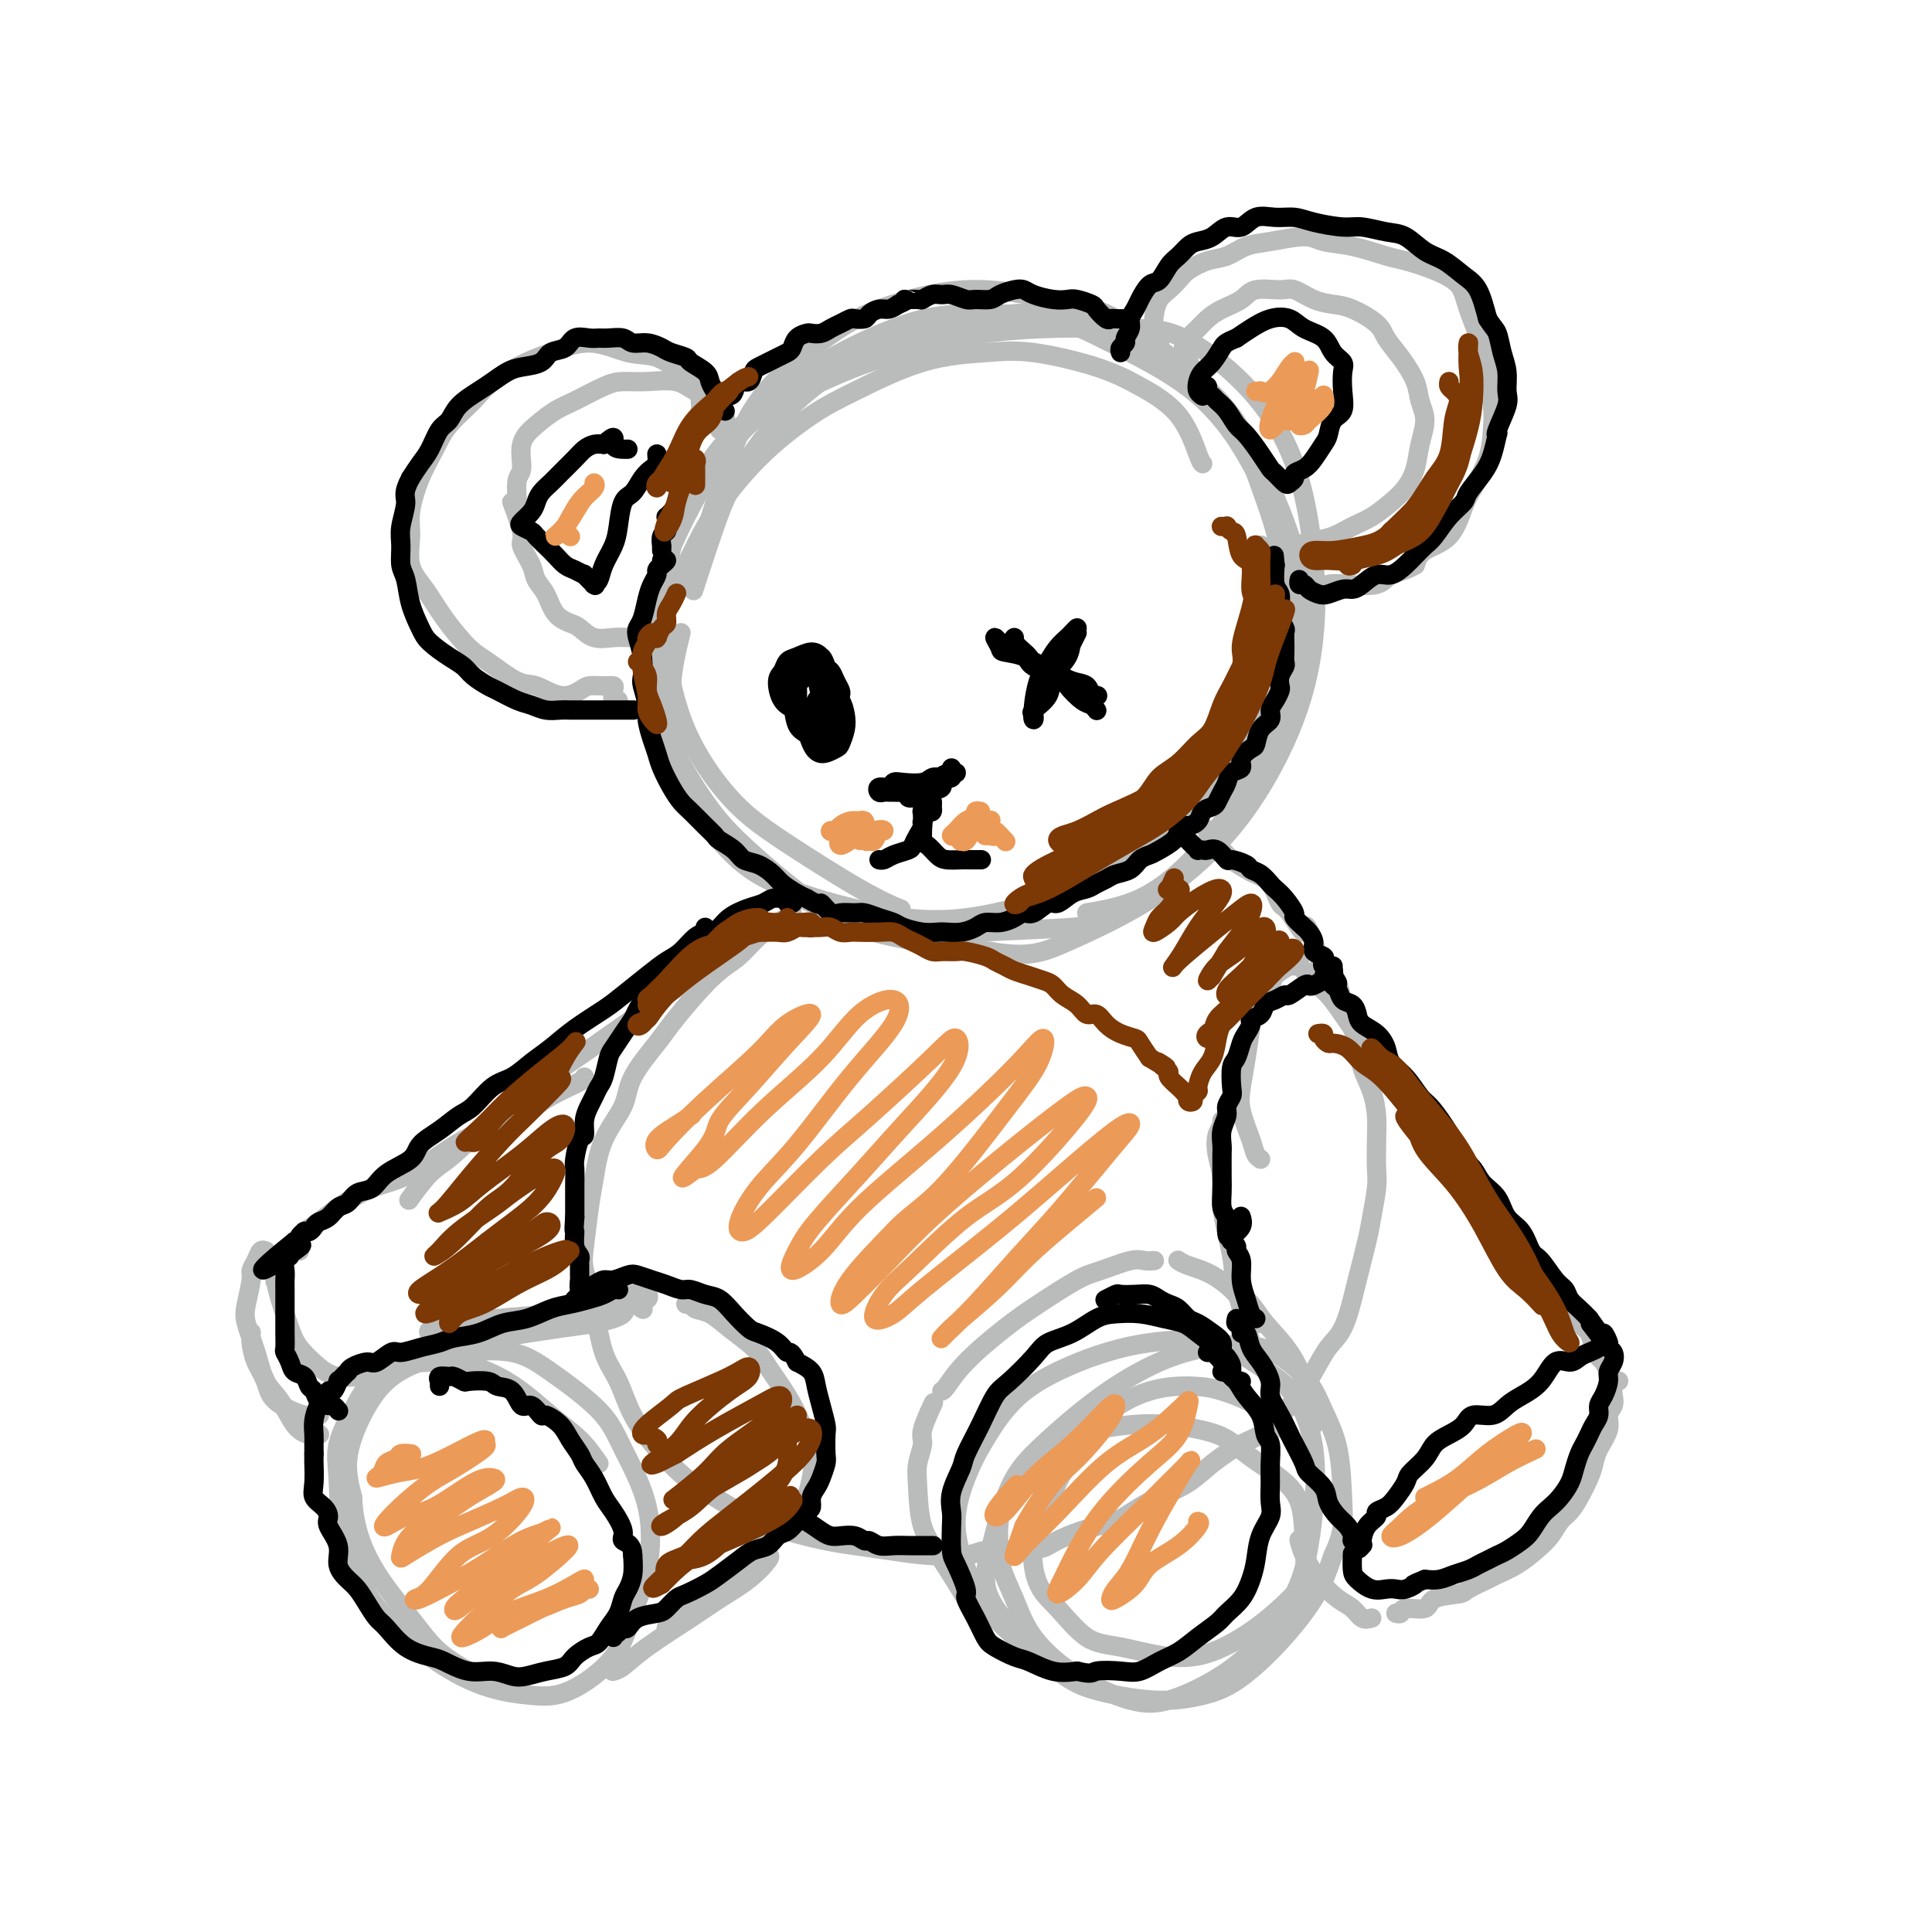 <svg viewBox='0 0 400 400' version='1.1' xmlns='http://www.w3.org/2000/svg' xmlns:xlink='http://www.w3.org/1999/xlink'><g fill='none' stroke='rgb(186,187,187)' stroke-width='4' stroke-linecap='round' stroke-linejoin='round'><path d='M249,96c-0.163,-0.095 -0.326,-0.191 -1,-2c-0.674,-1.809 -1.857,-5.333 -4,-8c-2.143,-2.667 -5.244,-4.478 -8,-6c-2.756,-1.522 -5.165,-2.756 -9,-4c-3.835,-1.244 -9.094,-2.496 -13,-3c-3.906,-0.504 -6.460,-0.258 -10,0c-3.540,0.258 -8.068,0.528 -13,2c-4.932,1.472 -10.270,4.146 -14,6c-3.730,1.854 -5.854,2.887 -9,5c-3.146,2.113 -7.314,5.307 -11,9c-3.686,3.693 -6.889,7.884 -9,11c-2.111,3.116 -3.130,5.156 -5,9c-1.870,3.844 -4.592,9.493 -6,13c-1.408,3.507 -1.502,4.874 -2,8c-0.498,3.126 -1.402,8.013 -1,12c0.402,3.987 2.108,7.073 3,9c0.892,1.927 0.969,2.693 1,3c0.031,0.307 0.015,0.153 0,0'/><path d='M153,178c0.392,0.233 0.784,0.466 3,2c2.216,1.534 6.255,4.368 12,7c5.745,2.632 13.195,5.061 19,6c5.805,0.939 9.965,0.386 16,0c6.035,-0.386 13.944,-0.606 19,-1c5.056,-0.394 7.260,-0.962 11,-3c3.740,-2.038 9.016,-5.544 13,-9c3.984,-3.456 6.676,-6.860 9,-10c2.324,-3.140 4.281,-6.016 6,-11c1.719,-4.984 3.201,-12.075 4,-17c0.799,-4.925 0.916,-7.684 1,-12c0.084,-4.316 0.137,-10.189 -1,-16c-1.137,-5.811 -3.464,-11.558 -5,-16c-1.536,-4.442 -2.282,-7.577 -5,-11c-2.718,-3.423 -7.407,-7.134 -11,-10c-3.593,-2.866 -6.090,-4.886 -10,-7c-3.910,-2.114 -9.234,-4.323 -15,-5c-5.766,-0.677 -11.974,0.178 -17,1c-5.026,0.822 -8.871,1.612 -13,3c-4.129,1.388 -8.543,3.376 -13,6c-4.457,2.624 -8.957,5.886 -13,10c-4.043,4.114 -7.630,9.082 -10,13c-2.370,3.918 -3.523,6.786 -5,11c-1.477,4.214 -3.279,9.776 -4,12c-0.721,2.224 -0.360,1.112 0,0'/><path d='M225,189c4.282,-0.730 8.564,-1.461 13,-4c4.436,-2.539 9.027,-6.887 13,-12c3.973,-5.113 7.329,-10.990 10,-16c2.671,-5.010 4.656,-9.152 6,-15c1.344,-5.848 2.047,-13.401 2,-19c-0.047,-5.599 -0.846,-9.242 -3,-15c-2.154,-5.758 -5.665,-13.630 -9,-19c-3.335,-5.370 -6.494,-8.236 -11,-12c-4.506,-3.764 -10.360,-8.424 -15,-11c-4.640,-2.576 -8.066,-3.066 -13,-4c-4.934,-0.934 -11.376,-2.311 -18,-2c-6.624,0.311 -13.431,2.308 -18,4c-4.569,1.692 -6.898,3.077 -11,6c-4.102,2.923 -9.975,7.383 -14,13c-4.025,5.617 -6.203,12.392 -8,18c-1.797,5.608 -3.215,10.048 -4,13c-0.785,2.952 -0.939,4.415 -1,5c-0.061,0.585 -0.031,0.293 0,0'/><path d='M141,131c-0.825,3.282 -1.651,6.564 -2,11c-0.349,4.436 -0.223,10.027 1,15c1.223,4.973 3.541,9.330 6,13c2.459,3.670 5.059,6.655 8,9c2.941,2.345 6.223,4.050 12,6c5.777,1.950 14.050,4.145 21,5c6.950,0.855 12.576,0.369 19,-1c6.424,-1.369 13.645,-3.620 19,-6c5.355,-2.380 8.844,-4.890 14,-9c5.156,-4.110 11.980,-9.821 17,-16c5.020,-6.179 8.236,-12.827 10,-18c1.764,-5.173 2.075,-8.872 2,-13c-0.075,-4.128 -0.536,-8.685 -2,-14c-1.464,-5.315 -3.931,-11.387 -7,-17c-3.069,-5.613 -6.742,-10.766 -12,-15c-5.258,-4.234 -12.103,-7.547 -17,-10c-4.897,-2.453 -7.848,-4.045 -13,-5c-5.152,-0.955 -12.507,-1.274 -18,-1c-5.493,0.274 -9.125,1.141 -14,3c-4.875,1.859 -10.992,4.712 -16,8c-5.008,3.288 -8.908,7.012 -12,10c-3.092,2.988 -5.378,5.239 -8,9c-2.622,3.761 -5.582,9.032 -8,14c-2.418,4.968 -4.294,9.634 -5,14c-0.706,4.366 -0.242,8.432 0,13c0.242,4.568 0.263,9.639 2,15c1.737,5.361 5.192,11.011 8,15c2.808,3.989 4.969,6.317 9,10c4.031,3.683 9.931,8.722 15,12c5.069,3.278 9.305,4.794 15,6c5.695,1.206 12.847,2.103 20,3'/><path d='M205,197c8.118,1.357 10.914,0.249 16,-2c5.086,-2.249 12.461,-5.640 19,-10c6.539,-4.360 12.242,-9.688 17,-16c4.758,-6.312 8.573,-13.608 11,-20c2.427,-6.392 3.468,-11.881 4,-17c0.532,-5.119 0.556,-9.869 0,-16c-0.556,-6.131 -1.693,-13.644 -4,-20c-2.307,-6.356 -5.783,-11.556 -10,-16c-4.217,-4.444 -9.174,-8.132 -13,-10c-3.826,-1.868 -6.523,-1.916 -11,-2c-4.477,-0.084 -10.736,-0.204 -17,0c-6.264,0.204 -12.533,0.731 -19,2c-6.467,1.269 -13.133,3.280 -18,5c-4.867,1.720 -7.934,3.149 -12,5c-4.066,1.851 -9.130,4.125 -13,7c-3.870,2.875 -6.546,6.352 -9,10c-2.454,3.648 -4.687,7.468 -6,12c-1.313,4.532 -1.705,9.778 -2,14c-0.295,4.222 -0.493,7.420 0,12c0.493,4.580 1.678,10.541 4,16c2.322,5.459 5.783,10.416 9,14c3.217,3.584 6.192,5.796 11,9c4.808,3.204 11.448,7.401 16,10c4.552,2.599 7.015,3.600 8,4c0.985,0.400 0.493,0.200 0,0'/><path d='M164,189c-0.292,0.372 -0.583,0.745 -1,1c-0.417,0.255 -0.959,0.393 -2,1c-1.041,0.607 -2.579,1.681 -4,3c-1.421,1.319 -2.723,2.881 -4,4c-1.277,1.119 -2.528,1.796 -4,3c-1.472,1.204 -3.165,2.935 -5,5c-1.835,2.065 -3.811,4.464 -5,6c-1.189,1.536 -1.589,2.210 -3,4c-1.411,1.790 -3.831,4.698 -5,7c-1.169,2.302 -1.087,3.999 -2,6c-0.913,2.001 -2.821,4.307 -4,7c-1.179,2.693 -1.630,5.773 -2,8c-0.370,2.227 -0.658,3.599 -1,6c-0.342,2.401 -0.737,5.830 -1,8c-0.263,2.170 -0.392,3.082 0,5c0.392,1.918 1.306,4.843 2,8c0.694,3.157 1.167,6.546 2,9c0.833,2.454 2.026,3.972 3,6c0.974,2.028 1.727,4.566 3,7c1.273,2.434 3.064,4.763 5,7c1.936,2.237 4.015,4.382 6,6c1.985,1.618 3.876,2.710 6,4c2.124,1.290 4.480,2.779 7,4c2.520,1.221 5.202,2.173 8,3c2.798,0.827 5.712,1.529 8,2c2.288,0.471 3.951,0.711 6,1c2.049,0.289 4.486,0.627 7,1c2.514,0.373 5.107,0.780 8,1c2.893,0.220 6.087,0.251 8,0c1.913,-0.251 2.547,-0.786 4,-1c1.453,-0.214 3.727,-0.107 6,0'/><path d='M210,321c5.450,-0.136 6.075,-0.477 7,-1c0.925,-0.523 2.149,-1.228 4,-2c1.851,-0.772 4.329,-1.613 6,-2c1.671,-0.387 2.535,-0.322 4,-1c1.465,-0.678 3.532,-2.101 5,-3c1.468,-0.899 2.336,-1.276 4,-2c1.664,-0.724 4.125,-1.796 6,-3c1.875,-1.204 3.165,-2.539 5,-4c1.835,-1.461 4.213,-3.047 6,-4c1.787,-0.953 2.981,-1.273 4,-2c1.019,-0.727 1.862,-1.861 3,-3c1.138,-1.139 2.571,-2.283 4,-4c1.429,-1.717 2.854,-4.005 4,-6c1.146,-1.995 2.013,-3.696 3,-5c0.987,-1.304 2.096,-2.212 3,-4c0.904,-1.788 1.605,-4.457 2,-6c0.395,-1.543 0.484,-1.961 1,-4c0.516,-2.039 1.459,-5.700 2,-8c0.541,-2.300 0.681,-3.240 1,-5c0.319,-1.760 0.815,-4.339 1,-6c0.185,-1.661 0.057,-2.403 0,-4c-0.057,-1.597 -0.043,-4.049 0,-6c0.043,-1.951 0.115,-3.402 0,-5c-0.115,-1.598 -0.416,-3.344 -1,-5c-0.584,-1.656 -1.450,-3.223 -2,-5c-0.550,-1.777 -0.784,-3.766 -1,-5c-0.216,-1.234 -0.414,-1.715 -1,-3c-0.586,-1.285 -1.559,-3.375 -2,-5c-0.441,-1.625 -0.349,-2.784 -1,-4c-0.651,-1.216 -2.043,-2.490 -3,-4c-0.957,-1.510 -1.478,-3.255 -2,-5'/><path d='M272,195c-2.309,-5.797 -1.581,-2.288 -2,-2c-0.419,0.288 -1.984,-2.643 -3,-4c-1.016,-1.357 -1.483,-1.140 -2,-2c-0.517,-0.860 -1.082,-2.797 -2,-4c-0.918,-1.203 -2.187,-1.673 -3,-2c-0.813,-0.327 -1.169,-0.512 -2,-1c-0.831,-0.488 -2.135,-1.280 -3,-2c-0.865,-0.720 -1.290,-1.370 -2,-2c-0.710,-0.630 -1.706,-1.241 -2,-2c-0.294,-0.759 0.113,-1.666 0,-2c-0.113,-0.334 -0.747,-0.095 -1,0c-0.253,0.095 -0.127,0.048 0,0'/><path d='M124,303c-1.212,-1.727 -2.424,-3.454 -4,-5c-1.576,-1.546 -3.516,-2.911 -6,-5c-2.484,-2.089 -5.512,-4.902 -9,-7c-3.488,-2.098 -7.437,-3.481 -10,-4c-2.563,-0.519 -3.742,-0.174 -6,0c-2.258,0.174 -5.596,0.176 -8,1c-2.404,0.824 -3.873,2.469 -5,4c-1.127,1.531 -1.912,2.947 -3,5c-1.088,2.053 -2.479,4.745 -3,7c-0.521,2.255 -0.171,4.075 0,7c0.171,2.925 0.162,6.955 1,11c0.838,4.045 2.522,8.107 4,11c1.478,2.893 2.750,4.619 5,7c2.250,2.381 5.477,5.418 9,8c3.523,2.582 7.341,4.710 11,6c3.659,1.290 7.159,1.741 10,2c2.841,0.259 5.025,0.326 8,-1c2.975,-1.326 6.743,-4.043 9,-7c2.257,-2.957 3.005,-6.153 4,-9c0.995,-2.847 2.239,-5.346 3,-9c0.761,-3.654 1.041,-8.465 0,-13c-1.041,-4.535 -3.402,-8.796 -5,-12c-1.598,-3.204 -2.435,-5.351 -5,-8c-2.565,-2.649 -6.860,-5.800 -10,-8c-3.140,-2.200 -5.126,-3.450 -8,-4c-2.874,-0.550 -6.635,-0.401 -10,0c-3.365,0.401 -6.336,1.052 -9,2c-2.664,0.948 -5.023,2.192 -7,4c-1.977,1.808 -3.571,4.179 -5,7c-1.429,2.821 -2.694,6.092 -3,9c-0.306,2.908 0.347,5.454 1,8'/><path d='M73,310c0.183,5.230 1.640,9.805 4,14c2.360,4.195 5.622,8.011 8,11c2.378,2.989 3.871,5.151 6,7c2.129,1.849 4.894,3.385 6,4c1.106,0.615 0.553,0.307 0,0'/><path d='M78,282c0.432,0.088 0.864,0.175 1,0c0.136,-0.175 -0.023,-0.614 1,-1c1.023,-0.386 3.228,-0.719 5,-1c1.772,-0.281 3.111,-0.509 6,-1c2.889,-0.491 7.327,-1.245 12,-2c4.673,-0.755 9.580,-1.512 13,-2c3.420,-0.488 5.353,-0.706 7,-1c1.647,-0.294 3.006,-0.664 4,-1c0.994,-0.336 1.621,-0.637 2,-1c0.379,-0.363 0.509,-0.788 0,-1c-0.509,-0.212 -1.656,-0.212 -4,0c-2.344,0.212 -5.884,0.634 -10,1c-4.116,0.366 -8.808,0.674 -12,1c-3.192,0.326 -4.884,0.669 -7,1c-2.116,0.331 -4.657,0.652 -6,1c-1.343,0.348 -1.487,0.725 -1,1c0.487,0.275 1.607,0.448 4,0c2.393,-0.448 6.060,-1.519 9,-2c2.940,-0.481 5.153,-0.374 9,-1c3.847,-0.626 9.330,-1.986 13,-3c3.670,-1.014 5.529,-1.680 7,-2c1.471,-0.320 2.556,-0.292 3,0c0.444,0.292 0.249,0.849 0,1c-0.249,0.151 -0.551,-0.104 -1,0c-0.449,0.104 -1.044,0.566 -1,1c0.044,0.434 0.727,0.838 1,1c0.273,0.162 0.137,0.081 0,0'/><path d='M142,270c0.378,-0.100 0.755,-0.200 1,0c0.245,0.200 0.357,0.701 1,1c0.643,0.299 1.817,0.396 3,1c1.183,0.604 2.375,1.717 4,3c1.625,1.283 3.682,2.738 5,4c1.318,1.262 1.896,2.332 3,4c1.104,1.668 2.734,3.933 4,6c1.266,2.067 2.167,3.937 3,6c0.833,2.063 1.596,4.318 2,6c0.404,1.682 0.448,2.791 0,5c-0.448,2.209 -1.390,5.518 -2,7c-0.610,1.482 -0.889,1.138 -1,1c-0.111,-0.138 -0.056,-0.069 0,0'/><path d='M164,315c-1.602,1.242 -3.203,2.484 -5,4c-1.797,1.516 -3.788,3.306 -6,5c-2.212,1.694 -4.645,3.291 -7,5c-2.355,1.709 -4.631,3.530 -6,5c-1.369,1.470 -1.830,2.588 -2,3c-0.170,0.412 -0.049,0.118 0,0c0.049,-0.118 0.024,-0.059 0,0'/><path d='M159,322c0.303,0.069 0.605,0.139 0,1c-0.605,0.861 -2.119,2.514 -4,4c-1.881,1.486 -4.129,2.804 -6,4c-1.871,1.196 -3.363,2.268 -6,4c-2.637,1.732 -6.418,4.124 -9,6c-2.582,1.876 -3.964,3.236 -5,4c-1.036,0.764 -1.724,0.933 -2,1c-0.276,0.067 -0.138,0.034 0,0'/><path d='M267,297c-0.457,-0.475 -0.915,-0.950 -2,-2c-1.085,-1.050 -2.798,-2.674 -5,-4c-2.202,-1.326 -4.894,-2.355 -7,-3c-2.106,-0.645 -3.624,-0.905 -6,-1c-2.376,-0.095 -5.608,-0.023 -9,1c-3.392,1.023 -6.945,2.997 -9,5c-2.055,2.003 -2.613,4.034 -4,6c-1.387,1.966 -3.605,3.867 -5,6c-1.395,2.133 -1.967,4.498 -3,7c-1.033,2.502 -2.525,5.141 -3,8c-0.475,2.859 0.068,5.936 1,8c0.932,2.064 2.255,3.113 4,5c1.745,1.887 3.913,4.611 6,6c2.087,1.389 4.092,1.442 7,2c2.908,0.558 6.720,1.619 10,2c3.280,0.381 6.028,0.082 9,-1c2.972,-1.082 6.168,-2.946 9,-5c2.832,-2.054 5.300,-4.299 7,-6c1.700,-1.701 2.633,-2.860 3,-5c0.367,-2.140 0.169,-5.262 0,-8c-0.169,-2.738 -0.308,-5.091 -1,-7c-0.692,-1.909 -1.937,-3.374 -4,-5c-2.063,-1.626 -4.943,-3.413 -7,-5c-2.057,-1.587 -3.291,-2.974 -6,-4c-2.709,-1.026 -6.892,-1.691 -10,-2c-3.108,-0.309 -5.142,-0.264 -8,0c-2.858,0.264 -6.542,0.745 -10,2c-3.458,1.255 -6.690,3.285 -9,5c-2.310,1.715 -3.699,3.116 -5,5c-1.301,1.884 -2.515,4.253 -3,7c-0.485,2.747 -0.243,5.874 0,9'/><path d='M207,323c0.542,2.828 1.898,5.398 3,8c1.102,2.602 1.950,5.237 4,8c2.050,2.763 5.300,5.655 9,8c3.700,2.345 7.848,4.144 11,5c3.152,0.856 5.306,0.769 8,0c2.694,-0.769 5.926,-2.219 9,-4c3.074,-1.781 5.989,-3.892 9,-7c3.011,-3.108 6.117,-7.212 8,-11c1.883,-3.788 2.542,-7.260 3,-10c0.458,-2.740 0.717,-4.749 1,-8c0.283,-3.251 0.592,-7.744 0,-12c-0.592,-4.256 -2.084,-8.273 -4,-11c-1.916,-2.727 -4.254,-4.163 -7,-6c-2.746,-1.837 -5.898,-4.074 -10,-5c-4.102,-0.926 -9.153,-0.539 -13,0c-3.847,0.539 -6.489,1.231 -9,2c-2.511,0.769 -4.890,1.617 -8,3c-3.110,1.383 -6.951,3.303 -10,6c-3.049,2.697 -5.305,6.173 -7,9c-1.695,2.827 -2.828,5.005 -4,8c-1.172,2.995 -2.382,6.808 -2,11c0.382,4.192 2.356,8.763 4,12c1.644,3.237 2.959,5.138 6,8c3.041,2.862 7.808,6.683 11,9c3.192,2.317 4.808,3.128 8,4c3.192,0.872 7.960,1.804 12,2c4.040,0.196 7.350,-0.345 10,-1c2.650,-0.655 4.638,-1.423 7,-3c2.362,-1.577 5.097,-3.963 8,-7c2.903,-3.037 5.972,-6.725 8,-10c2.028,-3.275 3.014,-6.138 4,-9'/><path d='M276,322c2.331,-4.870 2.159,-7.544 2,-11c-0.159,-3.456 -0.303,-7.695 -1,-11c-0.697,-3.305 -1.945,-5.678 -3,-8c-1.055,-2.322 -1.918,-4.594 -4,-7c-2.082,-2.406 -5.384,-4.946 -9,-6c-3.616,-1.054 -7.544,-0.621 -11,0c-3.456,0.621 -6.438,1.430 -10,3c-3.562,1.570 -7.704,3.902 -12,7c-4.296,3.098 -8.747,6.961 -12,10c-3.253,3.039 -5.308,5.254 -7,9c-1.692,3.746 -3.021,9.025 -4,13c-0.979,3.975 -1.610,6.647 0,10c1.610,3.353 5.460,7.387 7,9c1.540,1.613 0.770,0.807 0,0'/><path d='M272,295c0.098,-0.446 0.195,-0.892 0,-2c-0.195,-1.108 -0.684,-2.880 -1,-4c-0.316,-1.120 -0.460,-1.590 -1,-3c-0.540,-1.410 -1.476,-3.762 -3,-6c-1.524,-2.238 -3.635,-4.363 -5,-6c-1.365,-1.637 -1.983,-2.787 -3,-4c-1.017,-1.213 -2.433,-2.489 -3,-3c-0.567,-0.511 -0.283,-0.255 0,0'/><path d='M261,274c-0.226,-0.258 -0.452,-0.517 -1,-1c-0.548,-0.483 -1.419,-1.191 -2,-2c-0.581,-0.809 -0.874,-1.720 -2,-3c-1.126,-1.280 -3.085,-2.931 -5,-4c-1.915,-1.069 -3.785,-1.557 -5,-2c-1.215,-0.443 -1.776,-0.841 -2,-1c-0.224,-0.159 -0.112,-0.080 0,0'/><path d='M239,261c-0.661,0.053 -1.323,0.107 -2,0c-0.677,-0.107 -1.370,-0.373 -3,0c-1.630,0.373 -4.197,1.386 -6,2c-1.803,0.614 -2.844,0.830 -5,2c-2.156,1.170 -5.429,3.294 -8,5c-2.571,1.706 -4.440,2.993 -7,5c-2.560,2.007 -5.810,4.734 -8,7c-2.190,2.266 -3.320,4.072 -4,5c-0.680,0.928 -0.908,0.980 -1,1c-0.092,0.020 -0.046,0.010 0,0'/><path d='M193,291c0.234,-0.501 0.469,-1.001 0,0c-0.469,1.001 -1.641,3.505 -2,5c-0.359,1.495 0.096,1.981 0,3c-0.096,1.019 -0.743,2.572 -1,4c-0.257,1.428 -0.124,2.731 0,5c0.124,2.269 0.239,5.505 1,8c0.761,2.495 2.166,4.249 4,7c1.834,2.751 4.095,6.500 5,8c0.905,1.500 0.452,0.750 0,0'/><path d='M145,204c0.344,-0.339 0.687,-0.678 1,-1c0.313,-0.322 0.595,-0.627 1,-1c0.405,-0.373 0.933,-0.814 1,-1c0.067,-0.186 -0.326,-0.116 -1,0c-0.674,0.116 -1.628,0.277 -3,1c-1.372,0.723 -3.161,2.007 -6,4c-2.839,1.993 -6.730,4.694 -10,7c-3.270,2.306 -5.921,4.216 -10,7c-4.079,2.784 -9.587,6.441 -14,10c-4.413,3.559 -7.732,7.020 -10,9c-2.268,1.980 -3.484,2.479 -5,4c-1.516,1.521 -3.331,4.063 -4,5c-0.669,0.937 -0.191,0.268 0,0c0.191,-0.268 0.096,-0.134 0,0'/><path d='M121,223c0.114,0.178 0.227,0.355 -1,1c-1.227,0.645 -3.795,1.756 -6,3c-2.205,1.244 -4.046,2.619 -7,4c-2.954,1.381 -7.020,2.768 -11,5c-3.980,2.232 -7.872,5.309 -11,7c-3.128,1.691 -5.490,1.994 -8,3c-2.510,1.006 -5.168,2.713 -7,4c-1.832,1.287 -2.839,2.154 -4,3c-1.161,0.846 -2.474,1.670 -3,2c-0.526,0.330 -0.263,0.165 0,0'/><path d='M62,259c-0.362,-0.077 -0.724,-0.153 -1,0c-0.276,0.153 -0.467,0.536 -1,1c-0.533,0.464 -1.409,1.010 -2,2c-0.591,0.990 -0.898,2.425 -1,3c-0.102,0.575 0.001,0.291 0,0c-0.001,-0.291 -0.107,-0.591 0,0c0.107,0.591 0.428,2.071 1,4c0.572,1.929 1.394,4.307 2,6c0.606,1.693 0.997,2.702 2,4c1.003,1.298 2.619,2.884 4,4c1.381,1.116 2.526,1.762 4,2c1.474,0.238 3.278,0.068 4,0c0.722,-0.068 0.361,-0.034 0,0'/><path d='M55,259c0.092,0.046 0.183,0.093 0,0c-0.183,-0.093 -0.641,-0.324 -1,0c-0.359,0.324 -0.620,1.204 -1,2c-0.380,0.796 -0.880,1.509 -1,2c-0.120,0.491 0.141,0.760 0,2c-0.141,1.240 -0.684,3.449 -1,5c-0.316,1.551 -0.405,2.443 0,4c0.405,1.557 1.305,3.780 2,6c0.695,2.220 1.185,4.437 2,6c0.815,1.563 1.956,2.471 3,4c1.044,1.529 1.991,3.678 3,5c1.009,1.322 2.079,1.818 3,2c0.921,0.182 1.692,0.052 2,0c0.308,-0.052 0.154,-0.026 0,0'/><path d='M52,276c0.015,-0.131 0.031,-0.261 0,0c-0.031,0.261 -0.108,0.915 0,2c0.108,1.085 0.400,2.602 1,4c0.600,1.398 1.506,2.676 2,4c0.494,1.324 0.576,2.695 2,4c1.424,1.305 4.191,2.544 6,3c1.809,0.456 2.660,0.130 3,0c0.340,-0.130 0.170,-0.065 0,0'/><path d='M269,199c-0.398,0.474 -0.797,0.949 -1,1c-0.203,0.051 -0.211,-0.320 -1,0c-0.789,0.320 -2.358,1.333 -3,2c-0.642,0.667 -0.357,0.989 -1,2c-0.643,1.011 -2.212,2.711 -3,4c-0.788,1.289 -0.793,2.165 -1,4c-0.207,1.835 -0.617,4.628 -1,7c-0.383,2.372 -0.740,4.324 -1,6c-0.260,1.676 -0.423,3.076 0,5c0.423,1.924 1.433,4.371 2,6c0.567,1.629 0.691,2.438 1,3c0.309,0.562 0.803,0.875 1,1c0.197,0.125 0.099,0.063 0,0'/><path d='M270,201c0.773,0.232 1.547,0.464 2,1c0.453,0.536 0.586,1.377 1,2c0.414,0.623 1.110,1.029 2,2c0.890,0.971 1.973,2.507 3,4c1.027,1.493 1.997,2.943 3,4c1.003,1.057 2.040,1.723 3,3c0.960,1.277 1.842,3.167 3,5c1.158,1.833 2.592,3.610 4,5c1.408,1.390 2.790,2.392 4,4c1.210,1.608 2.248,3.822 3,5c0.752,1.178 1.218,1.321 2,2c0.782,0.679 1.881,1.895 3,3c1.119,1.105 2.257,2.098 3,3c0.743,0.902 1.091,1.711 2,3c0.909,1.289 2.379,3.058 3,4c0.621,0.942 0.393,1.057 1,2c0.607,0.943 2.049,2.713 3,4c0.951,1.287 1.409,2.091 2,3c0.591,0.909 1.313,1.924 2,3c0.687,1.076 1.340,2.213 2,3c0.660,0.787 1.329,1.226 2,2c0.671,0.774 1.346,1.885 2,3c0.654,1.115 1.288,2.234 2,3c0.712,0.766 1.501,1.179 2,2c0.499,0.821 0.708,2.049 1,3c0.292,0.951 0.666,1.626 1,2c0.334,0.374 0.628,0.447 1,1c0.372,0.553 0.820,1.587 1,2c0.180,0.413 0.090,0.207 0,0'/><path d='M335,286c0.111,-0.066 0.222,-0.131 0,0c-0.222,0.131 -0.776,0.460 -1,1c-0.224,0.540 -0.119,1.292 0,2c0.119,0.708 0.253,1.372 0,2c-0.253,0.628 -0.893,1.220 -1,2c-0.107,0.780 0.319,1.748 0,3c-0.319,1.252 -1.384,2.786 -2,4c-0.616,1.214 -0.784,2.106 -1,3c-0.216,0.894 -0.480,1.790 -1,3c-0.520,1.210 -1.296,2.736 -2,4c-0.704,1.264 -1.335,2.267 -2,3c-0.665,0.733 -1.366,1.194 -2,2c-0.634,0.806 -1.203,1.955 -2,3c-0.797,1.045 -1.821,1.985 -3,3c-1.179,1.015 -2.511,2.103 -4,3c-1.489,0.897 -3.135,1.601 -4,2c-0.865,0.399 -0.950,0.493 -2,1c-1.050,0.507 -3.066,1.427 -4,2c-0.934,0.573 -0.785,0.798 -2,1c-1.215,0.202 -3.793,0.380 -5,1c-1.207,0.620 -1.042,1.683 -2,2c-0.958,0.317 -3.040,-0.111 -4,0c-0.960,0.111 -0.797,0.761 -1,1c-0.203,0.239 -0.772,0.068 -1,0c-0.228,-0.068 -0.114,-0.034 0,0'/><path d='M284,335c-0.683,0.189 -1.367,0.378 -2,0c-0.633,-0.378 -1.217,-1.324 -2,-2c-0.783,-0.676 -1.765,-1.082 -3,-2c-1.235,-0.918 -2.723,-2.349 -4,-4c-1.277,-1.651 -2.344,-3.521 -3,-5c-0.656,-1.479 -0.902,-2.565 -1,-3c-0.098,-0.435 -0.049,-0.217 0,0'/><path d='M253,232c0.104,0.285 0.208,0.570 0,1c-0.208,0.430 -0.728,1.007 -1,2c-0.272,0.993 -0.296,2.404 0,4c0.296,1.596 0.914,3.377 1,5c0.086,1.623 -0.359,3.086 0,6c0.359,2.914 1.522,7.278 2,10c0.478,2.722 0.273,3.802 1,7c0.727,3.198 2.388,8.515 3,11c0.612,2.485 0.175,2.139 0,2c-0.175,-0.139 -0.087,-0.069 0,0'/><path d='M149,89c0.438,0.065 0.876,0.129 1,0c0.124,-0.129 -0.066,-0.453 0,-1c0.066,-0.547 0.390,-1.317 0,-2c-0.390,-0.683 -1.492,-1.279 -2,-2c-0.508,-0.721 -0.422,-1.567 -1,-2c-0.578,-0.433 -1.821,-0.455 -3,-1c-1.179,-0.545 -2.293,-1.614 -4,-2c-1.707,-0.386 -4.007,-0.088 -6,0c-1.993,0.088 -3.681,-0.035 -5,0c-1.319,0.035 -2.270,0.226 -4,1c-1.730,0.774 -4.238,2.130 -6,3c-1.762,0.870 -2.778,1.254 -4,2c-1.222,0.746 -2.652,1.853 -4,3c-1.348,1.147 -2.616,2.333 -3,4c-0.384,1.667 0.115,3.816 0,5c-0.115,1.184 -0.846,1.404 -1,3c-0.154,1.596 0.267,4.570 0,5c-0.267,0.430 -1.222,-1.683 -1,-1c0.222,0.683 1.621,4.163 2,6c0.379,1.837 -0.261,2.032 0,3c0.261,0.968 1.425,2.707 2,4c0.575,1.293 0.562,2.138 1,3c0.438,0.862 1.327,1.741 2,3c0.673,1.259 1.132,2.898 2,4c0.868,1.102 2.147,1.668 3,2c0.853,0.332 1.280,0.429 2,1c0.720,0.571 1.732,1.617 3,2c1.268,0.383 2.794,0.103 4,0c1.206,-0.103 2.094,-0.028 4,0c1.906,0.028 4.830,0.008 6,0c1.170,-0.008 0.585,-0.004 0,0'/><path d='M246,75c0.267,0.150 0.534,0.300 0,0c-0.534,-0.300 -1.871,-1.049 -2,-1c-0.129,0.049 0.948,0.897 1,1c0.052,0.103 -0.922,-0.539 -1,-1c-0.078,-0.461 0.741,-0.742 1,-1c0.259,-0.258 -0.042,-0.492 0,-1c0.042,-0.508 0.427,-1.290 1,-2c0.573,-0.710 1.333,-1.347 2,-2c0.667,-0.653 1.239,-1.323 2,-2c0.761,-0.677 1.711,-1.360 3,-2c1.289,-0.640 2.918,-1.237 4,-2c1.082,-0.763 1.619,-1.693 3,-2c1.381,-0.307 3.606,0.010 5,0c1.394,-0.010 1.956,-0.347 3,0c1.044,0.347 2.568,1.380 4,2c1.432,0.620 2.770,0.828 4,1c1.230,0.172 2.350,0.307 4,1c1.650,0.693 3.828,1.945 5,3c1.172,1.055 1.338,1.912 2,3c0.662,1.088 1.820,2.408 3,4c1.180,1.592 2.380,3.458 3,5c0.620,1.542 0.658,2.762 1,4c0.342,1.238 0.987,2.494 1,4c0.013,1.506 -0.607,3.261 -1,5c-0.393,1.739 -0.558,3.463 -1,5c-0.442,1.537 -1.160,2.888 -2,4c-0.840,1.112 -1.802,1.986 -3,3c-1.198,1.014 -2.630,2.170 -4,3c-1.370,0.830 -2.676,1.336 -4,2c-1.324,0.664 -2.664,1.486 -4,2c-1.336,0.514 -2.667,0.718 -4,1c-1.333,0.282 -2.666,0.641 -4,1'/><path d='M268,113c-4.282,2.067 -3.488,1.234 -4,1c-0.512,-0.234 -2.330,0.129 -3,0c-0.670,-0.129 -0.191,-0.751 0,-1c0.191,-0.249 0.096,-0.124 0,0'/><path d='M145,85c0.053,-0.429 0.107,-0.859 0,-2c-0.107,-1.141 -0.373,-2.995 -1,-4c-0.627,-1.005 -1.613,-1.163 -3,-2c-1.387,-0.837 -3.175,-2.353 -5,-3c-1.825,-0.647 -3.686,-0.424 -6,-1c-2.314,-0.576 -5.082,-1.951 -8,-2c-2.918,-0.049 -5.986,1.228 -8,2c-2.014,0.772 -2.976,1.041 -5,2c-2.024,0.959 -5.112,2.610 -7,4c-1.888,1.390 -2.576,2.521 -4,4c-1.424,1.479 -3.582,3.306 -5,5c-1.418,1.694 -2.095,3.253 -3,5c-0.905,1.747 -2.038,3.680 -3,6c-0.962,2.320 -1.753,5.027 -2,7c-0.247,1.973 0.052,3.211 0,5c-0.052,1.789 -0.453,4.129 0,6c0.453,1.871 1.759,3.272 3,5c1.241,1.728 2.417,3.781 4,6c1.583,2.219 3.574,4.603 5,6c1.426,1.397 2.287,1.808 4,3c1.713,1.192 4.278,3.167 6,4c1.722,0.833 2.600,0.525 4,1c1.400,0.475 3.321,1.735 5,2c1.679,0.265 3.116,-0.463 4,-1c0.884,-0.537 1.217,-0.882 2,-1c0.783,-0.118 2.017,-0.007 3,0c0.983,0.007 1.714,-0.089 2,0c0.286,0.089 0.128,0.364 0,1c-0.128,0.636 -0.227,1.633 0,2c0.227,0.367 0.779,0.105 1,0c0.221,-0.105 0.110,-0.052 0,0'/><path d='M240,74c0.008,-0.502 0.016,-1.005 0,-1c-0.016,0.005 -0.055,0.517 0,0c0.055,-0.517 0.203,-2.064 0,-3c-0.203,-0.936 -0.756,-1.262 -1,-2c-0.244,-0.738 -0.180,-1.888 0,-3c0.180,-1.112 0.477,-2.186 1,-3c0.523,-0.814 1.273,-1.369 2,-2c0.727,-0.631 1.432,-1.339 2,-2c0.568,-0.661 0.998,-1.276 2,-2c1.002,-0.724 2.575,-1.558 4,-2c1.425,-0.442 2.700,-0.493 4,-1c1.300,-0.507 2.624,-1.468 4,-2c1.376,-0.532 2.805,-0.633 5,-1c2.195,-0.367 5.155,-1.000 7,-1c1.845,-0.000 2.575,0.632 4,1c1.425,0.368 3.544,0.471 6,1c2.456,0.529 5.247,1.484 7,2c1.753,0.516 2.466,0.592 4,1c1.534,0.408 3.888,1.148 6,2c2.112,0.852 3.981,1.816 5,3c1.019,1.184 1.187,2.587 2,5c0.813,2.413 2.269,5.837 3,8c0.731,2.163 0.736,3.065 1,5c0.264,1.935 0.787,4.903 1,7c0.213,2.097 0.117,3.325 0,5c-0.117,1.675 -0.255,3.799 -1,6c-0.745,2.201 -2.097,4.479 -3,6c-0.903,1.521 -1.355,2.284 -2,4c-0.645,1.716 -1.481,4.385 -3,6c-1.519,1.615 -3.720,2.176 -5,3c-1.280,0.824 -1.640,1.912 -2,3'/><path d='M293,117c-2.117,1.261 -3.909,1.413 -5,2c-1.091,0.587 -1.480,1.607 -3,2c-1.520,0.393 -4.170,0.157 -6,0c-1.830,-0.157 -2.839,-0.235 -4,0c-1.161,0.235 -2.475,0.781 -3,1c-0.525,0.219 -0.263,0.109 0,0'/></g>
<g fill='none' stroke='rgb(0,0,0)' stroke-width='4' stroke-linecap='round' stroke-linejoin='round'><path d='M174,145c-0.024,-0.355 -0.048,-0.709 0,-1c0.048,-0.291 0.168,-0.517 0,-1c-0.168,-0.483 -0.625,-1.222 -1,-2c-0.375,-0.778 -0.666,-1.594 -1,-2c-0.334,-0.406 -0.709,-0.404 -1,-1c-0.291,-0.596 -0.498,-1.792 -1,-2c-0.502,-0.208 -1.298,0.573 -2,1c-0.702,0.427 -1.309,0.499 -2,1c-0.691,0.501 -1.465,1.430 -2,2c-0.535,0.570 -0.830,0.782 -1,1c-0.170,0.218 -0.215,0.442 0,1c0.215,0.558 0.689,1.450 1,3c0.311,1.550 0.458,3.757 1,5c0.542,1.243 1.479,1.523 2,2c0.521,0.477 0.627,1.152 1,2c0.373,0.848 1.015,1.868 2,2c0.985,0.132 2.315,-0.625 3,-1c0.685,-0.375 0.727,-0.367 1,-1c0.273,-0.633 0.778,-1.906 1,-3c0.222,-1.094 0.162,-2.008 0,-3c-0.162,-0.992 -0.427,-2.060 -1,-3c-0.573,-0.940 -1.455,-1.751 -2,-3c-0.545,-1.249 -0.752,-2.935 -1,-4c-0.248,-1.065 -0.538,-1.508 -1,-2c-0.462,-0.492 -1.095,-1.032 -2,-1c-0.905,0.032 -2.083,0.635 -3,1c-0.917,0.365 -1.572,0.493 -2,1c-0.428,0.507 -0.630,1.394 -1,2c-0.370,0.606 -0.907,0.932 -1,2c-0.093,1.068 0.259,2.876 1,4c0.741,1.124 1.870,1.562 3,2'/><path d='M165,147c0.764,1.567 1.175,1.485 2,2c0.825,0.515 2.064,1.626 3,2c0.936,0.374 1.568,0.009 2,0c0.432,-0.009 0.664,0.337 1,0c0.336,-0.337 0.777,-1.356 1,-2c0.223,-0.644 0.227,-0.912 0,-2c-0.227,-1.088 -0.685,-2.997 -1,-4c-0.315,-1.003 -0.487,-1.101 -1,-2c-0.513,-0.899 -1.366,-2.600 -2,-3c-0.634,-0.400 -1.047,0.500 -2,1c-0.953,0.500 -2.446,0.598 -3,1c-0.554,0.402 -0.171,1.106 0,2c0.171,0.894 0.129,1.977 0,3c-0.129,1.023 -0.346,1.984 0,3c0.346,1.016 1.255,2.085 2,3c0.745,0.915 1.326,1.675 2,2c0.674,0.325 1.442,0.213 2,0c0.558,-0.213 0.907,-0.527 1,-1c0.093,-0.473 -0.069,-1.103 0,-2c0.069,-0.897 0.371,-2.060 0,-3c-0.371,-0.940 -1.413,-1.658 -2,-3c-0.587,-1.342 -0.719,-3.307 -1,-4c-0.281,-0.693 -0.709,-0.114 -1,0c-0.291,0.114 -0.443,-0.238 -1,0c-0.557,0.238 -1.520,1.067 -2,2c-0.480,0.933 -0.479,1.970 0,3c0.479,1.030 1.435,2.052 2,3c0.565,0.948 0.739,1.821 1,2c0.261,0.179 0.609,-0.336 1,-1c0.391,-0.664 0.826,-1.475 1,-2c0.174,-0.525 0.087,-0.762 0,-1'/><path d='M170,146c0.521,-0.503 0.322,-0.762 0,-1c-0.322,-0.238 -0.767,-0.456 -1,0c-0.233,0.456 -0.255,1.584 0,2c0.255,0.416 0.787,0.119 1,0c0.213,-0.119 0.106,-0.059 0,0'/><path d='M210,132c-0.206,0.214 -0.412,0.427 0,1c0.412,0.573 1.441,1.505 2,2c0.559,0.495 0.649,0.552 1,1c0.351,0.448 0.963,1.287 2,2c1.037,0.713 2.499,1.301 4,2c1.501,0.699 3.040,1.510 4,2c0.960,0.490 1.342,0.660 2,1c0.658,0.340 1.594,0.849 2,1c0.406,0.151 0.283,-0.057 0,0c-0.283,0.057 -0.724,0.377 -1,0c-0.276,-0.377 -0.385,-1.453 -1,-2c-0.615,-0.547 -1.735,-0.564 -3,-1c-1.265,-0.436 -2.673,-1.289 -4,-2c-1.327,-0.711 -2.572,-1.280 -4,-2c-1.428,-0.720 -3.038,-1.591 -4,-2c-0.962,-0.409 -1.277,-0.356 -2,-1c-0.723,-0.644 -1.855,-1.985 -2,-2c-0.145,-0.015 0.697,1.294 1,2c0.303,0.706 0.068,0.807 1,1c0.932,0.193 3.030,0.479 4,1c0.970,0.521 0.813,1.277 2,2c1.187,0.723 3.719,1.413 5,2c1.281,0.587 1.310,1.072 2,2c0.690,0.928 2.041,2.300 3,3c0.959,0.700 1.528,0.727 2,1c0.472,0.273 0.849,0.792 1,1c0.151,0.208 0.075,0.104 0,0'/><path d='M223,131c-0.350,0.687 -0.700,1.374 -1,2c-0.300,0.626 -0.550,1.192 -1,2c-0.450,0.808 -1.101,1.859 -2,3c-0.899,1.141 -2.048,2.371 -3,4c-0.952,1.629 -1.708,3.658 -2,5c-0.292,1.342 -0.120,1.998 0,2c0.120,0.002 0.186,-0.648 0,-1c-0.186,-0.352 -0.626,-0.405 0,-1c0.626,-0.595 2.316,-1.733 3,-3c0.684,-1.267 0.362,-2.662 1,-4c0.638,-1.338 2.235,-2.619 3,-4c0.765,-1.381 0.696,-2.862 1,-4c0.304,-1.138 0.979,-1.932 1,-2c0.021,-0.068 -0.614,0.591 -1,1c-0.386,0.409 -0.524,0.567 -1,1c-0.476,0.433 -1.290,1.139 -2,2c-0.710,0.861 -1.314,1.877 -2,3c-0.686,1.123 -1.452,2.353 -2,4c-0.548,1.647 -0.878,3.713 -1,5c-0.122,1.287 -0.035,1.796 0,2c0.035,0.204 0.017,0.102 0,0'/><path d='M197,159c-0.147,0.415 -0.294,0.829 0,1c0.294,0.171 1.029,0.097 1,0c-0.029,-0.097 -0.821,-0.219 -1,0c-0.179,0.219 0.254,0.777 0,1c-0.254,0.223 -1.196,0.111 -2,0c-0.804,-0.111 -1.471,-0.222 -2,0c-0.529,0.222 -0.920,0.776 -2,1c-1.080,0.224 -2.851,0.116 -4,0c-1.149,-0.116 -1.678,-0.241 -2,0c-0.322,0.241 -0.437,0.849 -1,1c-0.563,0.151 -1.574,-0.156 -2,0c-0.426,0.156 -0.266,0.774 0,1c0.266,0.226 0.638,0.060 1,0c0.362,-0.060 0.712,-0.013 1,0c0.288,0.013 0.512,-0.008 1,0c0.488,0.008 1.240,0.043 2,0c0.760,-0.043 1.527,-0.166 2,0c0.473,0.166 0.652,0.620 1,1c0.348,0.380 0.864,0.687 1,1c0.136,0.313 -0.106,0.632 0,1c0.106,0.368 0.562,0.785 1,1c0.438,0.215 0.857,0.227 1,0c0.143,-0.227 0.008,-0.694 0,-1c-0.008,-0.306 0.110,-0.451 0,-1c-0.110,-0.549 -0.449,-1.502 0,-2c0.449,-0.498 1.687,-0.540 2,-1c0.313,-0.460 -0.297,-1.339 0,-2c0.297,-0.661 1.502,-1.105 2,-1c0.498,0.105 0.288,0.759 0,1c-0.288,0.241 -0.654,0.069 -1,0c-0.346,-0.069 -0.673,-0.034 -1,0'/><path d='M195,161c0.616,-1.110 0.658,-0.385 0,0c-0.658,0.385 -2.014,0.430 -3,1c-0.986,0.570 -1.601,1.665 -2,2c-0.399,0.335 -0.584,-0.092 -1,0c-0.416,0.092 -1.065,0.702 -1,1c0.065,0.298 0.844,0.286 1,0c0.156,-0.286 -0.312,-0.844 0,-1c0.312,-0.156 1.404,0.092 2,0c0.596,-0.092 0.696,-0.522 1,-1c0.304,-0.478 0.814,-1.004 1,-1c0.186,0.004 0.050,0.537 0,1c-0.050,0.463 -0.013,0.855 0,1c0.013,0.145 0.004,0.041 0,0c-0.004,-0.041 -0.002,-0.021 0,0'/><path d='M193,166c-0.453,-0.082 -0.906,-0.163 -1,0c-0.094,0.163 0.172,0.572 0,1c-0.172,0.428 -0.781,0.877 -1,1c-0.219,0.123 -0.048,-0.080 0,0c0.048,0.080 -0.027,0.441 0,1c0.027,0.559 0.155,1.315 0,2c-0.155,0.685 -0.594,1.297 -1,2c-0.406,0.703 -0.778,1.495 -1,2c-0.222,0.505 -0.294,0.724 -1,1c-0.706,0.276 -2.045,0.610 -3,1c-0.955,0.390 -1.524,0.837 -2,1c-0.476,0.163 -0.859,0.044 -1,0c-0.141,-0.044 -0.040,-0.013 0,0c0.040,0.013 0.020,0.006 0,0'/><path d='M192,168c0.114,-0.219 0.229,-0.439 0,0c-0.229,0.439 -0.801,1.536 -1,2c-0.199,0.464 -0.024,0.296 0,1c0.024,0.704 -0.103,2.280 0,3c0.103,0.720 0.436,0.585 1,1c0.564,0.415 1.360,1.379 2,2c0.640,0.621 1.125,0.898 2,1c0.875,0.102 2.142,0.027 3,0c0.858,-0.027 1.308,-0.007 2,0c0.692,0.007 1.626,0.002 2,0c0.374,-0.002 0.187,-0.001 0,0'/><path d='M137,116c0.504,-0.088 1.008,-0.176 1,0c-0.008,0.176 -0.527,0.615 -1,1c-0.473,0.385 -0.900,0.715 -1,1c-0.100,0.285 0.127,0.524 0,1c-0.127,0.476 -0.610,1.190 -1,2c-0.390,0.810 -0.689,1.717 -1,3c-0.311,1.283 -0.633,2.942 -1,4c-0.367,1.058 -0.779,1.513 -1,2c-0.221,0.487 -0.251,1.005 0,2c0.251,0.995 0.785,2.467 1,4c0.215,1.533 0.113,3.127 0,4c-0.113,0.873 -0.237,1.024 0,2c0.237,0.976 0.836,2.777 1,4c0.164,1.223 -0.108,1.867 0,3c0.108,1.133 0.595,2.755 1,4c0.405,1.245 0.726,2.114 1,3c0.274,0.886 0.499,1.788 1,3c0.501,1.212 1.276,2.734 2,4c0.724,1.266 1.396,2.275 2,3c0.604,0.725 1.138,1.167 2,2c0.862,0.833 2.050,2.058 3,3c0.950,0.942 1.661,1.599 2,2c0.339,0.401 0.307,0.544 1,1c0.693,0.456 2.110,1.224 3,2c0.890,0.776 1.253,1.559 2,2c0.747,0.441 1.877,0.538 3,1c1.123,0.462 2.239,1.289 3,2c0.761,0.711 1.166,1.307 2,2c0.834,0.693 2.095,1.484 3,2c0.905,0.516 1.452,0.758 2,1'/><path d='M167,186c3.518,2.116 2.815,0.906 3,1c0.185,0.094 1.260,1.492 2,2c0.740,0.508 1.147,0.125 2,0c0.853,-0.125 2.152,0.008 3,0c0.848,-0.008 1.245,-0.156 2,0c0.755,0.156 1.869,0.616 3,1c1.131,0.384 2.280,0.691 3,1c0.720,0.309 1.011,0.619 2,1c0.989,0.381 2.678,0.831 4,1c1.322,0.169 2.279,0.055 3,0c0.721,-0.055 1.207,-0.053 2,0c0.793,0.053 1.893,0.155 3,0c1.107,-0.155 2.222,-0.568 3,-1c0.778,-0.432 1.218,-0.884 2,-1c0.782,-0.116 1.904,0.105 3,0c1.096,-0.105 2.166,-0.534 3,-1c0.834,-0.466 1.434,-0.969 2,-1c0.566,-0.031 1.100,0.409 2,0c0.900,-0.409 2.166,-1.668 3,-2c0.834,-0.332 1.235,0.262 2,0c0.765,-0.262 1.895,-1.380 3,-2c1.105,-0.620 2.187,-0.743 3,-1c0.813,-0.257 1.358,-0.650 2,-1c0.642,-0.350 1.379,-0.657 2,-1c0.621,-0.343 1.124,-0.721 2,-1c0.876,-0.279 2.126,-0.459 3,-1c0.874,-0.541 1.372,-1.443 2,-2c0.628,-0.557 1.385,-0.768 2,-1c0.615,-0.232 1.089,-0.486 2,-1c0.911,-0.514 2.260,-1.290 3,-2c0.740,-0.710 0.870,-1.355 1,-2'/><path d='M244,172c1.887,-1.432 1.605,-1.013 2,-1c0.395,0.013 1.468,-0.381 2,-1c0.532,-0.619 0.524,-1.464 1,-2c0.476,-0.536 1.436,-0.763 2,-1c0.564,-0.237 0.734,-0.482 1,-1c0.266,-0.518 0.630,-1.307 1,-2c0.370,-0.693 0.747,-1.289 1,-2c0.253,-0.711 0.383,-1.537 1,-2c0.617,-0.463 1.722,-0.565 2,-1c0.278,-0.435 -0.272,-1.205 0,-2c0.272,-0.795 1.364,-1.617 2,-2c0.636,-0.383 0.814,-0.329 1,-1c0.186,-0.671 0.379,-2.068 1,-3c0.621,-0.932 1.669,-1.401 2,-2c0.331,-0.599 -0.056,-1.329 0,-2c0.056,-0.671 0.555,-1.283 1,-2c0.445,-0.717 0.837,-1.539 1,-2c0.163,-0.461 0.096,-0.560 0,-1c-0.096,-0.440 -0.222,-1.220 0,-2c0.222,-0.780 0.791,-1.561 1,-2c0.209,-0.439 0.057,-0.537 0,-1c-0.057,-0.463 -0.019,-1.293 0,-2c0.019,-0.707 0.019,-1.293 0,-2c-0.019,-0.707 -0.058,-1.536 0,-2c0.058,-0.464 0.213,-0.561 0,-1c-0.213,-0.439 -0.793,-1.218 -1,-2c-0.207,-0.782 -0.042,-1.566 0,-2c0.042,-0.434 -0.040,-0.518 0,-1c0.040,-0.482 0.203,-1.360 0,-2c-0.203,-0.640 -0.772,-1.040 -1,-2c-0.228,-0.960 -0.114,-2.480 0,-4'/><path d='M264,117c-0.333,-3.500 -0.167,-1.750 0,0'/><path d='M150,85c0.119,0.096 0.239,0.191 0,0c-0.239,-0.191 -0.835,-0.670 -1,-1c-0.165,-0.330 0.103,-0.512 0,-1c-0.103,-0.488 -0.575,-1.282 -1,-2c-0.425,-0.718 -0.803,-1.358 -1,-2c-0.197,-0.642 -0.212,-1.285 -1,-2c-0.788,-0.715 -2.349,-1.502 -3,-2c-0.651,-0.498 -0.391,-0.707 -1,-1c-0.609,-0.293 -2.087,-0.671 -3,-1c-0.913,-0.329 -1.259,-0.610 -2,-1c-0.741,-0.390 -1.875,-0.889 -3,-1c-1.125,-0.111 -2.240,0.167 -3,0c-0.760,-0.167 -1.166,-0.779 -2,-1c-0.834,-0.221 -2.095,-0.052 -3,0c-0.905,0.052 -1.454,-0.012 -2,0c-0.546,0.012 -1.089,0.101 -2,0c-0.911,-0.101 -2.190,-0.392 -3,0c-0.810,0.392 -1.150,1.466 -2,2c-0.850,0.534 -2.209,0.527 -3,1c-0.791,0.473 -1.015,1.424 -2,2c-0.985,0.576 -2.733,0.776 -4,1c-1.267,0.224 -2.055,0.473 -3,1c-0.945,0.527 -2.049,1.333 -3,2c-0.951,0.667 -1.749,1.197 -3,2c-1.251,0.803 -2.954,1.881 -4,3c-1.046,1.119 -1.435,2.281 -2,3c-0.565,0.719 -1.306,0.997 -2,2c-0.694,1.003 -1.341,2.732 -2,4c-0.659,1.268 -1.331,2.077 -2,3c-0.669,0.923 -1.334,1.962 -2,3'/><path d='M85,99c-1.712,3.199 -0.991,3.698 -1,5c-0.009,1.302 -0.746,3.407 -1,5c-0.254,1.593 -0.023,2.674 0,4c0.023,1.326 -0.161,2.896 0,4c0.161,1.104 0.668,1.741 1,3c0.332,1.259 0.487,3.138 1,5c0.513,1.862 1.382,3.706 2,5c0.618,1.294 0.985,2.038 2,3c1.015,0.962 2.679,2.140 4,3c1.321,0.860 2.300,1.400 3,2c0.700,0.600 1.121,1.260 2,2c0.879,0.740 2.216,1.561 3,2c0.784,0.439 1.015,0.496 2,1c0.985,0.504 2.724,1.456 4,2c1.276,0.544 2.088,0.682 3,1c0.912,0.318 1.924,0.817 3,1c1.076,0.183 2.214,0.049 3,0c0.786,-0.049 1.219,-0.013 2,0c0.781,0.013 1.911,0.004 3,0c1.089,-0.004 2.136,-0.001 3,0c0.864,0.001 1.545,0.000 2,0c0.455,-0.000 0.683,-0.000 1,0c0.317,0.000 0.724,0.000 1,0c0.276,-0.000 0.420,-0.000 1,0c0.580,0.000 1.594,0.000 2,0c0.406,-0.000 0.203,-0.000 0,0'/><path d='M232,73c-0.122,-0.327 -0.244,-0.654 0,-1c0.244,-0.346 0.853,-0.712 1,-1c0.147,-0.288 -0.169,-0.498 0,-1c0.169,-0.502 0.822,-1.294 1,-2c0.178,-0.706 -0.118,-1.325 0,-2c0.118,-0.675 0.650,-1.406 1,-2c0.350,-0.594 0.516,-1.051 1,-2c0.484,-0.949 1.285,-2.390 2,-3c0.715,-0.610 1.346,-0.387 2,-1c0.654,-0.613 1.333,-2.061 2,-3c0.667,-0.939 1.322,-1.370 2,-2c0.678,-0.630 1.378,-1.459 2,-2c0.622,-0.541 1.166,-0.794 2,-1c0.834,-0.206 1.958,-0.367 3,-1c1.042,-0.633 2.001,-1.740 3,-2c0.999,-0.260 2.039,0.325 3,0c0.961,-0.325 1.843,-1.561 3,-2c1.157,-0.439 2.590,-0.080 4,0c1.410,0.080 2.796,-0.119 4,0c1.204,0.119 2.226,0.555 4,1c1.774,0.445 4.302,0.900 6,1c1.698,0.100 2.568,-0.154 4,0c1.432,0.154 3.426,0.716 5,1c1.574,0.284 2.729,0.289 4,1c1.271,0.711 2.658,2.127 4,3c1.342,0.873 2.638,1.203 4,2c1.362,0.797 2.790,2.061 4,3c1.210,0.939 2.203,1.554 3,3c0.797,1.446 1.399,3.723 2,6'/><path d='M308,66c1.183,1.879 1.639,2.075 2,3c0.361,0.925 0.625,2.577 1,4c0.375,1.423 0.861,2.617 1,4c0.139,1.383 -0.067,2.956 0,4c0.067,1.044 0.408,1.560 0,3c-0.408,1.440 -1.564,3.805 -2,5c-0.436,1.195 -0.152,1.220 0,1c0.152,-0.220 0.173,-0.684 0,0c-0.173,0.684 -0.538,2.517 -1,4c-0.462,1.483 -1.019,2.617 -2,4c-0.981,1.383 -2.384,3.014 -3,4c-0.616,0.986 -0.444,1.328 -1,2c-0.556,0.672 -1.839,1.674 -3,3c-1.161,1.326 -2.201,2.976 -3,4c-0.799,1.024 -1.358,1.421 -2,2c-0.642,0.579 -1.369,1.338 -2,2c-0.631,0.662 -1.166,1.225 -2,2c-0.834,0.775 -1.966,1.762 -3,2c-1.034,0.238 -1.972,-0.272 -3,0c-1.028,0.272 -2.148,1.328 -3,2c-0.852,0.672 -1.436,0.962 -2,1c-0.564,0.038 -1.106,-0.176 -2,0c-0.894,0.176 -2.138,0.742 -3,1c-0.862,0.258 -1.341,0.209 -2,0c-0.659,-0.209 -1.497,-0.578 -2,-1c-0.503,-0.422 -0.671,-0.897 -1,-1c-0.329,-0.103 -0.819,0.164 -1,0c-0.181,-0.164 -0.052,-0.761 0,-1c0.052,-0.239 0.026,-0.119 0,0'/><path d='M249,80c0.448,-0.088 0.897,-0.177 1,0c0.103,0.177 -0.138,0.618 0,1c0.138,0.382 0.655,0.705 1,1c0.345,0.295 0.519,0.560 1,1c0.481,0.440 1.271,1.053 2,2c0.729,0.947 1.399,2.227 2,3c0.601,0.773 1.135,1.037 2,2c0.865,0.963 2.063,2.623 3,4c0.937,1.377 1.614,2.471 2,3c0.386,0.529 0.480,0.492 1,1c0.520,0.508 1.466,1.559 2,2c0.534,0.441 0.657,0.271 1,0c0.343,-0.271 0.908,-0.643 1,-1c0.092,-0.357 -0.287,-0.699 0,-1c0.287,-0.301 1.242,-0.560 2,-1c0.758,-0.440 1.321,-1.061 2,-2c0.679,-0.939 1.474,-2.196 2,-3c0.526,-0.804 0.781,-1.153 1,-2c0.219,-0.847 0.400,-2.191 1,-3c0.600,-0.809 1.618,-1.083 2,-2c0.382,-0.917 0.126,-2.476 0,-4c-0.126,-1.524 -0.124,-3.013 0,-4c0.124,-0.987 0.368,-1.473 0,-2c-0.368,-0.527 -1.350,-1.095 -2,-2c-0.650,-0.905 -0.968,-2.145 -2,-3c-1.032,-0.855 -2.779,-1.323 -4,-2c-1.221,-0.677 -1.915,-1.563 -3,-2c-1.085,-0.437 -2.561,-0.425 -4,0c-1.439,0.425 -2.840,1.264 -4,2c-1.160,0.736 -2.080,1.368 -3,2'/><path d='M256,70c-2.288,0.916 -2.509,1.204 -3,2c-0.491,0.796 -1.252,2.098 -2,3c-0.748,0.902 -1.482,1.405 -2,2c-0.518,0.595 -0.819,1.283 -1,2c-0.181,0.717 -0.241,1.462 0,2c0.241,0.538 0.783,0.868 1,1c0.217,0.132 0.108,0.066 0,0'/><path d='M136,94c0.065,0.770 0.130,1.541 0,2c-0.130,0.459 -0.455,0.608 -1,1c-0.545,0.392 -1.311,1.027 -2,2c-0.689,0.973 -1.302,2.283 -2,3c-0.698,0.717 -1.482,0.840 -2,2c-0.518,1.160 -0.769,3.358 -1,5c-0.231,1.642 -0.441,2.726 -1,4c-0.559,1.274 -1.468,2.736 -2,4c-0.532,1.264 -0.686,2.331 -1,3c-0.314,0.669 -0.786,0.940 -1,1c-0.214,0.060 -0.168,-0.092 0,0c0.168,0.092 0.460,0.429 0,0c-0.460,-0.429 -1.670,-1.624 -2,-2c-0.330,-0.376 0.221,0.065 0,0c-0.221,-0.065 -1.215,-0.637 -2,-1c-0.785,-0.363 -1.361,-0.517 -2,-1c-0.639,-0.483 -1.341,-1.295 -2,-2c-0.659,-0.705 -1.275,-1.301 -2,-2c-0.725,-0.699 -1.561,-1.500 -2,-2c-0.439,-0.500 -0.482,-0.700 -1,-1c-0.518,-0.300 -1.510,-0.699 -2,-1c-0.490,-0.301 -0.479,-0.504 0,-1c0.479,-0.496 1.426,-1.287 2,-2c0.574,-0.713 0.776,-1.349 1,-2c0.224,-0.651 0.468,-1.316 1,-2c0.532,-0.684 1.350,-1.388 2,-2c0.650,-0.612 1.133,-1.131 2,-2c0.867,-0.869 2.119,-2.089 3,-3c0.881,-0.911 1.391,-1.515 2,-2c0.609,-0.485 1.317,-0.853 2,-1c0.683,-0.147 1.342,-0.074 2,0'/><path d='M125,92c2.978,-2.691 1.922,-0.917 2,0c0.078,0.917 1.290,0.978 2,1c0.710,0.022 0.917,0.006 1,0c0.083,-0.006 0.041,-0.003 0,0'/><path d='M137,114c-0.008,-0.477 -0.016,-0.954 0,-1c0.016,-0.046 0.057,0.339 0,0c-0.057,-0.339 -0.211,-1.401 0,-2c0.211,-0.599 0.788,-0.734 1,-1c0.212,-0.266 0.061,-0.663 0,-1c-0.061,-0.337 -0.030,-0.612 0,-1c0.030,-0.388 0.060,-0.887 0,-1c-0.060,-0.113 -0.208,0.162 0,0c0.208,-0.162 0.774,-0.761 1,-1c0.226,-0.239 0.113,-0.120 0,0'/><path d='M144,89c-0.089,-0.331 -0.178,-0.661 0,-1c0.178,-0.339 0.624,-0.686 1,-1c0.376,-0.314 0.682,-0.595 1,-1c0.318,-0.405 0.649,-0.933 1,-1c0.351,-0.067 0.723,0.328 1,0c0.277,-0.328 0.459,-1.378 1,-2c0.541,-0.622 1.440,-0.814 2,-1c0.560,-0.186 0.779,-0.364 1,-1c0.221,-0.636 0.443,-1.728 1,-2c0.557,-0.272 1.447,0.278 2,0c0.553,-0.278 0.768,-1.384 1,-2c0.232,-0.616 0.482,-0.741 1,-1c0.518,-0.259 1.303,-0.650 2,-1c0.697,-0.350 1.304,-0.658 2,-1c0.696,-0.342 1.481,-0.719 2,-1c0.519,-0.281 0.772,-0.467 1,-1c0.228,-0.533 0.431,-1.414 1,-2c0.569,-0.586 1.503,-0.878 2,-1c0.497,-0.122 0.557,-0.075 1,0c0.443,0.075 1.269,0.178 2,0c0.731,-0.178 1.366,-0.635 2,-1c0.634,-0.365 1.268,-0.636 2,-1c0.732,-0.364 1.561,-0.819 2,-1c0.439,-0.181 0.488,-0.086 1,0c0.512,0.086 1.488,0.164 2,0c0.512,-0.164 0.560,-0.570 1,-1c0.440,-0.430 1.272,-0.885 2,-1c0.728,-0.115 1.351,0.110 2,0c0.649,-0.110 1.325,-0.555 2,-1'/><path d='M186,63c2.993,-1.150 0.976,-1.026 1,-1c0.024,0.026 2.088,-0.047 3,0c0.912,0.047 0.671,0.212 1,0c0.329,-0.212 1.228,-0.803 2,-1c0.772,-0.197 1.418,0.001 2,0c0.582,-0.001 1.099,-0.199 2,0c0.901,0.199 2.184,0.796 3,1c0.816,0.204 1.163,0.015 2,0c0.837,-0.015 2.162,0.142 3,0c0.838,-0.142 1.190,-0.584 2,-1c0.810,-0.416 2.080,-0.805 3,-1c0.920,-0.195 1.491,-0.197 2,0c0.509,0.197 0.956,0.592 2,1c1.044,0.408 2.684,0.829 4,1c1.316,0.171 2.307,0.092 3,0c0.693,-0.092 1.089,-0.196 2,0c0.911,0.196 2.337,0.694 3,1c0.663,0.306 0.563,0.422 1,1c0.437,0.578 1.410,1.619 2,2c0.590,0.381 0.797,0.102 1,0c0.203,-0.102 0.401,-0.027 1,0c0.599,0.027 1.600,0.008 2,0c0.400,-0.008 0.200,-0.004 0,0'/><path d='M164,187c0.118,-0.031 0.236,-0.062 0,0c-0.236,0.062 -0.825,0.216 -1,0c-0.175,-0.216 0.065,-0.802 0,-1c-0.065,-0.198 -0.433,-0.009 -1,0c-0.567,0.009 -1.333,-0.161 -2,0c-0.667,0.161 -1.236,0.652 -2,1c-0.764,0.348 -1.722,0.554 -3,1c-1.278,0.446 -2.874,1.131 -4,2c-1.126,0.869 -1.781,1.922 -3,3c-1.219,1.078 -3.001,2.182 -4,3c-0.999,0.818 -1.213,1.350 -2,2c-0.787,0.650 -2.146,1.419 -3,2c-0.854,0.581 -1.201,0.973 -2,2c-0.799,1.027 -2.049,2.688 -3,4c-0.951,1.312 -1.603,2.275 -2,3c-0.397,0.725 -0.540,1.213 -1,2c-0.460,0.787 -1.236,1.873 -2,3c-0.764,1.127 -1.514,2.294 -2,3c-0.486,0.706 -0.707,0.951 -1,2c-0.293,1.049 -0.657,2.902 -1,4c-0.343,1.098 -0.666,1.440 -1,2c-0.334,0.560 -0.681,1.337 -1,2c-0.319,0.663 -0.611,1.210 -1,2c-0.389,0.790 -0.875,1.821 -1,3c-0.125,1.179 0.110,2.507 0,3c-0.110,0.493 -0.565,0.152 -1,1c-0.435,0.848 -0.849,2.884 -1,4c-0.151,1.116 -0.041,1.310 0,2c0.041,0.690 0.011,1.876 0,3c-0.011,1.124 -0.003,2.187 0,3c0.003,0.813 0.001,1.375 0,2c-0.001,0.625 -0.000,1.312 0,2'/><path d='M119,252c-0.293,3.620 -0.026,2.671 0,3c0.026,0.329 -0.189,1.938 0,3c0.189,1.062 0.783,1.579 1,2c0.217,0.421 0.057,0.746 0,1c-0.057,0.254 -0.012,0.436 0,1c0.012,0.564 -0.009,1.510 0,2c0.009,0.490 0.048,0.524 0,1c-0.048,0.476 -0.184,1.396 0,2c0.184,0.604 0.689,0.894 1,1c0.311,0.106 0.430,0.029 1,0c0.570,-0.029 1.591,-0.008 2,0c0.409,0.008 0.204,0.004 0,0'/><path d='M246,174c-0.081,-0.083 -0.162,-0.166 0,0c0.162,0.166 0.568,0.581 1,1c0.432,0.419 0.892,0.842 1,1c0.108,0.158 -0.136,0.050 0,0c0.136,-0.050 0.650,-0.042 1,0c0.350,0.042 0.535,0.119 1,0c0.465,-0.119 1.209,-0.435 2,0c0.791,0.435 1.629,1.621 2,2c0.371,0.379 0.274,-0.049 1,0c0.726,0.049 2.274,0.576 3,1c0.726,0.424 0.631,0.745 1,1c0.369,0.255 1.203,0.443 2,1c0.797,0.557 1.557,1.482 2,2c0.443,0.518 0.571,0.629 1,1c0.429,0.371 1.161,1.002 2,2c0.839,0.998 1.784,2.364 2,3c0.216,0.636 -0.298,0.541 0,1c0.298,0.459 1.408,1.471 2,2c0.592,0.529 0.667,0.575 1,1c0.333,0.425 0.925,1.228 1,2c0.075,0.772 -0.368,1.512 0,2c0.368,0.488 1.548,0.723 2,1c0.452,0.277 0.178,0.595 0,1c-0.178,0.405 -0.258,0.897 0,1c0.258,0.103 0.854,-0.182 1,0c0.146,0.182 -0.157,0.832 0,1c0.157,0.168 0.773,-0.147 1,0c0.227,0.147 0.065,0.756 0,1c-0.065,0.244 -0.032,0.122 0,0'/><path d='M276,202c2.162,3.184 0.068,0.643 -1,0c-1.068,-0.643 -1.110,0.610 -1,1c0.110,0.390 0.373,-0.084 0,0c-0.373,0.084 -1.380,0.725 -2,1c-0.620,0.275 -0.851,0.182 -1,0c-0.149,-0.182 -0.215,-0.453 -1,0c-0.785,0.453 -2.289,1.631 -3,2c-0.711,0.369 -0.629,-0.070 -1,0c-0.371,0.070 -1.195,0.648 -2,1c-0.805,0.352 -1.592,0.479 -2,1c-0.408,0.521 -0.438,1.437 -1,2c-0.562,0.563 -1.656,0.774 -2,1c-0.344,0.226 0.062,0.467 0,1c-0.062,0.533 -0.591,1.358 -1,2c-0.409,0.642 -0.697,1.102 -1,2c-0.303,0.898 -0.621,2.233 -1,3c-0.379,0.767 -0.818,0.967 -1,2c-0.182,1.033 -0.105,2.898 0,4c0.105,1.102 0.238,1.440 0,2c-0.238,0.560 -0.848,1.342 -1,2c-0.152,0.658 0.156,1.191 0,2c-0.156,0.809 -0.774,1.892 -1,3c-0.226,1.108 -0.060,2.239 0,3c0.060,0.761 0.015,1.152 0,2c-0.015,0.848 -0.001,2.153 0,3c0.001,0.847 -0.010,1.237 0,2c0.010,0.763 0.041,1.898 0,3c-0.041,1.102 -0.155,2.172 0,3c0.155,0.828 0.577,1.414 1,2'/><path d='M254,252c-0.246,6.194 0.638,3.681 1,3c0.362,-0.681 0.202,0.472 0,1c-0.202,0.528 -0.446,0.430 0,0c0.446,-0.430 1.582,-1.193 2,-2c0.418,-0.807 0.120,-1.659 0,-2c-0.120,-0.341 -0.060,-0.170 0,0'/><path d='M276,200c-0.001,0.303 -0.001,0.606 0,1c0.001,0.394 0.004,0.878 0,1c-0.004,0.122 -0.013,-0.118 0,0c0.013,0.118 0.049,0.594 0,1c-0.049,0.406 -0.181,0.742 0,1c0.181,0.258 0.677,0.440 1,1c0.323,0.560 0.474,1.500 1,2c0.526,0.500 1.426,0.559 2,1c0.574,0.441 0.821,1.262 1,2c0.179,0.738 0.291,1.393 1,2c0.709,0.607 2.014,1.168 3,2c0.986,0.832 1.653,1.937 2,3c0.347,1.063 0.375,2.085 1,3c0.625,0.915 1.849,1.723 3,3c1.151,1.277 2.230,3.024 3,4c0.770,0.976 1.232,1.181 2,2c0.768,0.819 1.843,2.253 3,4c1.157,1.747 2.397,3.807 3,5c0.603,1.193 0.569,1.520 1,2c0.431,0.480 1.326,1.113 2,2c0.674,0.887 1.125,2.027 2,3c0.875,0.973 2.173,1.777 3,3c0.827,1.223 1.184,2.863 2,4c0.816,1.137 2.092,1.771 3,3c0.908,1.229 1.447,3.053 2,4c0.553,0.947 1.121,1.016 2,2c0.879,0.984 2.070,2.882 3,4c0.930,1.118 1.600,1.454 2,2c0.400,0.546 0.531,1.301 1,2c0.469,0.699 1.277,1.343 2,2c0.723,0.657 1.362,1.329 2,2'/><path d='M329,273c8.377,11.678 2.818,4.372 1,2c-1.818,-2.372 0.105,0.190 1,1c0.895,0.810 0.763,-0.131 1,0c0.237,0.131 0.844,1.334 1,2c0.156,0.666 -0.140,0.796 0,1c0.140,0.204 0.714,0.481 1,1c0.286,0.519 0.283,1.280 0,2c-0.283,0.720 -0.846,1.400 -1,2c-0.154,0.600 0.099,1.119 0,2c-0.099,0.881 -0.551,2.123 -1,3c-0.449,0.877 -0.894,1.390 -1,2c-0.106,0.610 0.126,1.317 0,2c-0.126,0.683 -0.611,1.341 -1,2c-0.389,0.659 -0.681,1.320 -1,2c-0.319,0.680 -0.666,1.379 -1,2c-0.334,0.621 -0.656,1.164 -1,2c-0.344,0.836 -0.711,1.966 -1,3c-0.289,1.034 -0.500,1.971 -1,3c-0.500,1.029 -1.288,2.148 -2,3c-0.712,0.852 -1.349,1.436 -2,2c-0.651,0.564 -1.315,1.107 -2,2c-0.685,0.893 -1.391,2.137 -2,3c-0.609,0.863 -1.122,1.344 -2,2c-0.878,0.656 -2.121,1.485 -3,2c-0.879,0.515 -1.393,0.715 -2,1c-0.607,0.285 -1.306,0.654 -2,1c-0.694,0.346 -1.382,0.667 -2,1c-0.618,0.333 -1.166,0.677 -2,1c-0.834,0.323 -1.955,0.625 -3,1c-1.045,0.375 -2.013,0.821 -3,1c-0.987,0.179 -1.994,0.089 -3,0'/><path d='M295,327c-3.452,1.404 -2.082,0.914 -2,1c0.082,0.086 -1.123,0.749 -2,1c-0.877,0.251 -1.426,0.091 -2,0c-0.574,-0.091 -1.173,-0.112 -2,0c-0.827,0.112 -1.882,0.359 -3,0c-1.118,-0.359 -2.300,-1.323 -3,-2c-0.700,-0.677 -0.919,-1.067 -1,-2c-0.081,-0.933 -0.023,-2.409 0,-3c0.023,-0.591 0.012,-0.295 0,0'/><path d='M333,278c-0.357,-0.088 -0.714,-0.177 -1,0c-0.286,0.177 -0.503,0.618 -1,1c-0.497,0.382 -1.276,0.703 -2,1c-0.724,0.297 -1.394,0.569 -2,1c-0.606,0.431 -1.149,1.021 -2,1c-0.851,-0.021 -2.011,-0.653 -3,0c-0.989,0.653 -1.806,2.590 -3,4c-1.194,1.410 -2.766,2.293 -4,3c-1.234,0.707 -2.129,1.239 -3,2c-0.871,0.761 -1.718,1.750 -3,2c-1.282,0.250 -3.000,-0.240 -4,0c-1.000,0.240 -1.284,1.209 -2,2c-0.716,0.791 -1.865,1.404 -3,2c-1.135,0.596 -2.258,1.174 -3,2c-0.742,0.826 -1.104,1.899 -2,3c-0.896,1.101 -2.325,2.232 -3,3c-0.675,0.768 -0.596,1.175 -1,2c-0.404,0.825 -1.292,2.068 -2,3c-0.708,0.932 -1.238,1.553 -2,2c-0.762,0.447 -1.758,0.721 -2,1c-0.242,0.279 0.270,0.563 0,1c-0.270,0.437 -1.323,1.028 -2,2c-0.677,0.972 -0.980,2.327 -1,3c-0.020,0.673 0.242,0.665 0,1c-0.242,0.335 -0.988,1.013 -1,1c-0.012,-0.013 0.711,-0.718 1,-1c0.289,-0.282 0.145,-0.141 0,0'/><path d='M255,257c-0.122,-0.092 -0.244,-0.185 0,0c0.244,0.185 0.853,0.647 1,1c0.147,0.353 -0.168,0.599 0,1c0.168,0.401 0.819,0.959 1,2c0.181,1.041 -0.109,2.566 0,4c0.109,1.434 0.617,2.776 1,4c0.383,1.224 0.642,2.330 1,3c0.358,0.670 0.817,0.906 1,1c0.183,0.094 0.092,0.047 0,0'/><path d='M146,192c0.154,0.389 0.307,0.777 0,1c-0.307,0.223 -1.075,0.279 -2,1c-0.925,0.721 -2.005,2.107 -3,3c-0.995,0.893 -1.903,1.295 -3,2c-1.097,0.705 -2.383,1.715 -4,3c-1.617,1.285 -3.566,2.847 -5,4c-1.434,1.153 -2.354,1.899 -4,3c-1.646,1.101 -4.018,2.558 -6,4c-1.982,1.442 -3.573,2.869 -5,4c-1.427,1.131 -2.688,1.965 -4,3c-1.312,1.035 -2.674,2.272 -4,3c-1.326,0.728 -2.614,0.946 -4,2c-1.386,1.054 -2.868,2.943 -4,4c-1.132,1.057 -1.913,1.283 -3,2c-1.087,0.717 -2.478,1.926 -4,3c-1.522,1.074 -3.174,2.013 -4,3c-0.826,0.987 -0.826,2.023 -2,3c-1.174,0.977 -3.522,1.896 -5,3c-1.478,1.104 -2.086,2.394 -3,3c-0.914,0.606 -2.132,0.530 -3,1c-0.868,0.470 -1.384,1.488 -2,2c-0.616,0.512 -1.330,0.519 -2,1c-0.670,0.481 -1.294,1.435 -2,2c-0.706,0.565 -1.495,0.739 -2,1c-0.505,0.261 -0.728,0.609 -1,1c-0.272,0.391 -0.594,0.827 -1,1c-0.406,0.173 -0.896,0.085 -1,0c-0.104,-0.085 0.178,-0.167 0,0c-0.178,0.167 -0.817,0.583 -1,1c-0.183,0.417 0.091,0.833 0,1c-0.091,0.167 -0.545,0.083 -1,0'/><path d='M61,257c-13.084,10.522 -3.296,4.328 0,2c3.296,-2.328 0.098,-0.789 -1,0c-1.098,0.789 -0.098,0.829 0,1c0.098,0.171 -0.706,0.473 -1,1c-0.294,0.527 -0.079,1.281 0,2c0.079,0.719 0.021,1.405 0,2c-0.021,0.595 -0.006,1.099 0,2c0.006,0.901 0.002,2.200 0,3c-0.002,0.800 -0.001,1.103 0,2c0.001,0.897 0.004,2.390 0,3c-0.004,0.610 -0.013,0.339 0,1c0.013,0.661 0.049,2.256 0,3c-0.049,0.744 -0.182,0.637 0,1c0.182,0.363 0.679,1.195 1,2c0.321,0.805 0.466,1.581 1,2c0.534,0.419 1.456,0.480 2,1c0.544,0.520 0.709,1.497 1,2c0.291,0.503 0.709,0.531 1,1c0.291,0.469 0.457,1.380 1,2c0.543,0.620 1.465,0.950 2,1c0.535,0.050 0.682,-0.179 1,0c0.318,0.179 0.805,0.765 1,1c0.195,0.235 0.097,0.117 0,0'/><path d='M128,267c-0.019,-0.006 -0.037,-0.013 0,0c0.037,0.013 0.131,0.045 0,0c-0.131,-0.045 -0.487,-0.168 -1,0c-0.513,0.168 -1.182,0.626 -2,1c-0.818,0.374 -1.786,0.662 -3,1c-1.214,0.338 -2.676,0.724 -4,1c-1.324,0.276 -2.511,0.441 -4,1c-1.489,0.559 -3.279,1.512 -5,2c-1.721,0.488 -3.373,0.512 -5,1c-1.627,0.488 -3.231,1.442 -5,2c-1.769,0.558 -3.705,0.722 -5,1c-1.295,0.278 -1.951,0.671 -3,1c-1.049,0.329 -2.492,0.595 -4,1c-1.508,0.405 -3.080,0.948 -4,1c-0.920,0.052 -1.189,-0.389 -2,0c-0.811,0.389 -2.164,1.606 -3,2c-0.836,0.394 -1.155,-0.035 -2,0c-0.845,0.035 -2.216,0.536 -3,1c-0.784,0.464 -0.980,0.893 -1,1c-0.020,0.107 0.135,-0.107 0,0c-0.135,0.107 -0.561,0.534 -1,1c-0.439,0.466 -0.891,0.969 -1,1c-0.109,0.031 0.126,-0.411 0,0c-0.126,0.411 -0.612,1.674 -1,2c-0.388,0.326 -0.678,-0.285 -1,0c-0.322,0.285 -0.675,1.466 -1,2c-0.325,0.534 -0.623,0.422 -1,1c-0.377,0.578 -0.833,1.846 -1,3c-0.167,1.154 -0.045,2.195 0,3c0.045,0.805 0.013,1.373 0,2c-0.013,0.627 -0.006,1.314 0,2'/><path d='M65,301c-0.007,1.335 -0.026,1.173 0,2c0.026,0.827 0.096,2.643 0,4c-0.096,1.357 -0.357,2.256 0,3c0.357,0.744 1.334,1.332 2,2c0.666,0.668 1.022,1.415 1,2c-0.022,0.585 -0.420,1.010 0,2c0.420,0.990 1.660,2.547 2,4c0.340,1.453 -0.218,2.802 0,4c0.218,1.198 1.212,2.244 2,3c0.788,0.756 1.371,1.221 2,2c0.629,0.779 1.306,1.872 2,3c0.694,1.128 1.405,2.290 2,3c0.595,0.710 1.074,0.969 2,2c0.926,1.031 2.298,2.836 4,4c1.702,1.164 3.733,1.689 5,2c1.267,0.311 1.770,0.410 3,1c1.230,0.590 3.189,1.672 5,2c1.811,0.328 3.476,-0.096 5,0c1.524,0.096 2.907,0.714 4,1c1.093,0.286 1.896,0.241 3,0c1.104,-0.241 2.508,-0.679 4,-1c1.492,-0.321 3.071,-0.526 4,-1c0.929,-0.474 1.208,-1.218 2,-2c0.792,-0.782 2.096,-1.603 3,-2c0.904,-0.397 1.408,-0.371 2,-1c0.592,-0.629 1.273,-1.914 2,-3c0.727,-1.086 1.502,-1.973 2,-3c0.498,-1.027 0.721,-2.193 1,-3c0.279,-0.807 0.614,-1.256 1,-2c0.386,-0.744 0.825,-1.784 1,-3c0.175,-1.216 0.088,-2.608 0,-4'/><path d='M131,322c-0.014,-2.470 -1.551,-2.646 -2,-3c-0.449,-0.354 0.188,-0.886 0,-2c-0.188,-1.114 -1.201,-2.812 -2,-4c-0.799,-1.188 -1.383,-1.868 -2,-3c-0.617,-1.132 -1.266,-2.715 -2,-4c-0.734,-1.285 -1.552,-2.272 -2,-3c-0.448,-0.728 -0.525,-1.198 -1,-2c-0.475,-0.802 -1.349,-1.936 -2,-3c-0.651,-1.064 -1.081,-2.058 -2,-3c-0.919,-0.942 -2.328,-1.832 -3,-2c-0.672,-0.168 -0.607,0.387 -1,0c-0.393,-0.387 -1.244,-1.715 -2,-2c-0.756,-0.285 -1.419,0.473 -2,0c-0.581,-0.473 -1.082,-2.178 -2,-3c-0.918,-0.822 -2.253,-0.760 -3,-1c-0.747,-0.240 -0.906,-0.782 -2,-1c-1.094,-0.218 -3.124,-0.112 -4,0c-0.876,0.112 -0.599,0.230 -1,0c-0.401,-0.230 -1.481,-0.809 -2,-1c-0.519,-0.191 -0.479,0.005 -1,0c-0.521,-0.005 -1.604,-0.211 -2,0c-0.396,0.211 -0.106,0.840 0,1c0.106,0.160 0.029,-0.149 0,0c-0.029,0.149 -0.008,0.757 0,1c0.008,0.243 0.004,0.122 0,0'/><path d='M127,339c-0.120,-0.452 -0.240,-0.904 0,-1c0.240,-0.096 0.839,0.164 1,0c0.161,-0.164 -0.115,-0.751 0,-1c0.115,-0.249 0.621,-0.160 1,0c0.379,0.160 0.630,0.390 1,0c0.370,-0.390 0.860,-1.399 2,-2c1.140,-0.601 2.931,-0.794 4,-1c1.069,-0.206 1.415,-0.424 2,-1c0.585,-0.576 1.409,-1.509 2,-2c0.591,-0.491 0.948,-0.541 2,-1c1.052,-0.459 2.799,-1.326 4,-2c1.201,-0.674 1.855,-1.154 3,-2c1.145,-0.846 2.782,-2.057 4,-3c1.218,-0.943 2.017,-1.617 3,-2c0.983,-0.383 2.151,-0.474 3,-1c0.849,-0.526 1.380,-1.488 2,-2c0.620,-0.512 1.328,-0.574 2,-1c0.672,-0.426 1.307,-1.217 2,-2c0.693,-0.783 1.442,-1.560 2,-2c0.558,-0.440 0.924,-0.545 1,-1c0.076,-0.455 -0.137,-1.260 0,-2c0.137,-0.740 0.625,-1.413 1,-2c0.375,-0.587 0.637,-1.086 1,-2c0.363,-0.914 0.826,-2.243 1,-3c0.174,-0.757 0.057,-0.944 0,-2c-0.057,-1.056 -0.055,-2.983 0,-4c0.055,-1.017 0.164,-1.126 0,-2c-0.164,-0.874 -0.601,-2.513 -1,-4c-0.399,-1.487 -0.761,-2.824 -1,-4c-0.239,-1.176 -0.354,-2.193 -1,-3c-0.646,-0.807 -1.823,-1.403 -3,-2'/><path d='M165,282c-1.319,-2.683 -1.616,-1.890 -2,-2c-0.384,-0.110 -0.854,-1.122 -2,-2c-1.146,-0.878 -2.967,-1.621 -4,-2c-1.033,-0.379 -1.278,-0.393 -2,-1c-0.722,-0.607 -1.922,-1.808 -3,-3c-1.078,-1.192 -2.035,-2.375 -3,-3c-0.965,-0.625 -1.938,-0.692 -3,-1c-1.062,-0.308 -2.214,-0.857 -3,-1c-0.786,-0.143 -1.207,0.118 -2,0c-0.793,-0.118 -1.959,-0.616 -3,-1c-1.041,-0.384 -1.955,-0.654 -3,-1c-1.045,-0.346 -2.219,-0.769 -3,-1c-0.781,-0.231 -1.169,-0.269 -2,0c-0.831,0.269 -2.106,0.845 -3,1c-0.894,0.155 -1.406,-0.113 -2,0c-0.594,0.113 -1.270,0.605 -2,1c-0.730,0.395 -1.515,0.694 -2,1c-0.485,0.306 -0.669,0.621 -1,1c-0.331,0.379 -0.809,0.823 -1,1c-0.191,0.177 -0.096,0.089 0,0'/><path d='M257,286c-0.870,-0.259 -1.740,-0.517 -2,-1c-0.260,-0.483 0.091,-1.190 0,-2c-0.091,-0.810 -0.624,-1.723 -2,-3c-1.376,-1.277 -3.596,-2.917 -5,-4c-1.404,-1.083 -1.991,-1.610 -3,-2c-1.009,-0.390 -2.438,-0.645 -4,-1c-1.562,-0.355 -3.255,-0.811 -5,-1c-1.745,-0.189 -3.543,-0.110 -5,0c-1.457,0.110 -2.575,0.253 -4,1c-1.425,0.747 -3.158,2.098 -5,3c-1.842,0.902 -3.794,1.355 -5,2c-1.206,0.645 -1.665,1.482 -3,3c-1.335,1.518 -3.547,3.717 -5,5c-1.453,1.283 -2.148,1.652 -3,3c-0.852,1.348 -1.860,3.677 -3,6c-1.140,2.323 -2.410,4.639 -3,6c-0.590,1.361 -0.498,1.765 -1,3c-0.502,1.235 -1.597,3.300 -2,5c-0.403,1.700 -0.114,3.033 0,4c0.114,0.967 0.053,1.566 0,3c-0.053,1.434 -0.100,3.702 0,5c0.100,1.298 0.345,1.626 1,3c0.655,1.374 1.721,3.796 2,5c0.279,1.204 -0.227,1.191 0,2c0.227,0.809 1.189,2.439 2,4c0.811,1.561 1.472,3.053 2,4c0.528,0.947 0.923,1.351 2,2c1.077,0.649 2.835,1.545 4,2c1.165,0.455 1.737,0.469 3,1c1.263,0.531 3.218,1.580 5,2c1.782,0.420 3.391,0.210 5,0'/><path d='M223,346c3.284,0.781 2.993,0.232 4,0c1.007,-0.232 3.311,-0.148 5,0c1.689,0.148 2.764,0.359 4,0c1.236,-0.359 2.634,-1.289 4,-2c1.366,-0.711 2.701,-1.204 4,-2c1.299,-0.796 2.561,-1.896 4,-3c1.439,-1.104 3.054,-2.212 4,-3c0.946,-0.788 1.222,-1.256 2,-2c0.778,-0.744 2.058,-1.764 3,-3c0.942,-1.236 1.545,-2.689 2,-4c0.455,-1.311 0.763,-2.479 1,-4c0.237,-1.521 0.403,-3.396 1,-5c0.597,-1.604 1.625,-2.937 2,-4c0.375,-1.063 0.097,-1.855 0,-3c-0.097,-1.145 -0.013,-2.644 0,-4c0.013,-1.356 -0.045,-2.568 0,-4c0.045,-1.432 0.192,-3.083 0,-4c-0.192,-0.917 -0.724,-1.099 -1,-2c-0.276,-0.901 -0.297,-2.520 -1,-4c-0.703,-1.480 -2.090,-2.821 -3,-4c-0.910,-1.179 -1.344,-2.197 -2,-3c-0.656,-0.803 -1.535,-1.392 -2,-2c-0.465,-0.608 -0.516,-1.235 -1,-2c-0.484,-0.765 -1.399,-1.667 -2,-2c-0.601,-0.333 -0.886,-0.095 -1,0c-0.114,0.095 -0.057,0.048 0,0'/><path d='M256,273c-0.120,0.489 -0.240,0.977 0,1c0.240,0.023 0.840,-0.421 1,0c0.160,0.421 -0.121,1.705 0,2c0.121,0.295 0.644,-0.400 1,0c0.356,0.400 0.546,1.894 1,3c0.454,1.106 1.172,1.823 2,3c0.828,1.177 1.765,2.813 2,4c0.235,1.187 -0.231,1.925 0,3c0.231,1.075 1.159,2.485 2,4c0.841,1.515 1.595,3.133 2,4c0.405,0.867 0.461,0.983 1,2c0.539,1.017 1.562,2.933 2,4c0.438,1.067 0.292,1.283 1,2c0.708,0.717 2.271,1.936 3,3c0.729,1.064 0.625,1.974 1,3c0.375,1.026 1.228,2.170 2,3c0.772,0.830 1.461,1.347 2,2c0.539,0.653 0.928,1.443 1,2c0.072,0.557 -0.173,0.881 0,1c0.173,0.119 0.764,0.034 1,0c0.236,-0.034 0.118,-0.017 0,0'/><path d='M253,284c0.420,0.090 0.841,0.180 1,0c0.159,-0.180 0.058,-0.629 0,-1c-0.058,-0.371 -0.073,-0.665 0,-1c0.073,-0.335 0.234,-0.709 0,-1c-0.234,-0.291 -0.864,-0.497 -1,-1c-0.136,-0.503 0.220,-1.304 0,-2c-0.220,-0.696 -1.018,-1.286 -2,-2c-0.982,-0.714 -2.150,-1.553 -3,-2c-0.850,-0.447 -1.382,-0.502 -2,-1c-0.618,-0.498 -1.323,-1.440 -2,-2c-0.677,-0.560 -1.327,-0.738 -2,-1c-0.673,-0.262 -1.369,-0.607 -2,-1c-0.631,-0.393 -1.196,-0.834 -2,-1c-0.804,-0.166 -1.848,-0.059 -3,0c-1.152,0.059 -2.414,0.068 -3,0c-0.586,-0.068 -0.497,-0.214 -1,0c-0.503,0.214 -1.597,0.788 -2,1c-0.403,0.212 -0.115,0.060 0,0c0.115,-0.060 0.058,-0.030 0,0'/><path d='M163,313c-0.080,-0.112 -0.160,-0.224 0,0c0.160,0.224 0.560,0.785 1,1c0.440,0.215 0.919,0.086 1,0c0.081,-0.086 -0.236,-0.128 0,0c0.236,0.128 1.025,0.425 2,1c0.975,0.575 2.135,1.426 3,2c0.865,0.574 1.436,0.871 2,1c0.564,0.129 1.123,0.091 2,0c0.877,-0.091 2.072,-0.235 3,0c0.928,0.235 1.590,0.847 2,1c0.410,0.153 0.568,-0.155 1,0c0.432,0.155 1.138,0.774 2,1c0.862,0.226 1.882,0.061 3,0c1.118,-0.061 2.336,-0.016 3,0c0.664,0.016 0.774,0.004 1,0c0.226,-0.004 0.568,-0.001 1,0c0.432,0.001 0.953,0.000 1,0c0.047,-0.000 -0.379,-0.000 0,0c0.379,0.000 1.564,0.000 2,0c0.436,-0.000 0.125,-0.000 0,0c-0.125,0.000 -0.062,0.000 0,0'/></g>
<g fill='none' stroke='rgb(124,56,5)' stroke-width='4' stroke-linecap='round' stroke-linejoin='round'><path d='M253,109c-0.119,-0.008 -0.239,-0.016 0,0c0.239,0.016 0.836,0.057 1,0c0.164,-0.057 -0.106,-0.212 0,0c0.106,0.212 0.588,0.792 1,1c0.412,0.208 0.755,0.045 1,1c0.245,0.955 0.392,3.028 1,4c0.608,0.972 1.677,0.843 2,2c0.323,1.157 -0.102,3.600 0,5c0.102,1.400 0.729,1.757 1,3c0.271,1.243 0.186,3.373 0,5c-0.186,1.627 -0.472,2.750 -1,4c-0.528,1.250 -1.299,2.626 -2,4c-0.701,1.374 -1.334,2.745 -2,4c-0.666,1.255 -1.365,2.393 -2,4c-0.635,1.607 -1.207,3.682 -2,5c-0.793,1.318 -1.808,1.879 -3,3c-1.192,1.121 -2.561,2.801 -4,4c-1.439,1.199 -2.949,1.917 -4,3c-1.051,1.083 -1.644,2.530 -3,4c-1.356,1.470 -3.474,2.962 -5,4c-1.526,1.038 -2.458,1.622 -3,2c-0.542,0.378 -0.693,0.552 -1,1c-0.307,0.448 -0.770,1.172 -1,2c-0.230,0.828 -0.228,1.762 0,2c0.228,0.238 0.681,-0.219 2,-1c1.319,-0.781 3.504,-1.885 5,-3c1.496,-1.115 2.301,-2.241 4,-4c1.699,-1.759 4.290,-4.152 6,-6c1.710,-1.848 2.537,-3.151 4,-5c1.463,-1.849 3.561,-4.242 5,-7c1.439,-2.758 2.220,-5.879 3,-9'/><path d='M256,141c1.978,-4.447 0.923,-5.066 1,-7c0.077,-1.934 1.288,-5.185 2,-8c0.712,-2.815 0.927,-5.196 1,-7c0.073,-1.804 0.005,-3.030 0,-4c-0.005,-0.970 0.052,-1.682 0,-2c-0.052,-0.318 -0.213,-0.242 0,0c0.213,0.242 0.801,0.651 1,1c0.199,0.349 0.010,0.639 0,3c-0.010,2.361 0.160,6.793 0,9c-0.160,2.207 -0.649,2.188 -1,4c-0.351,1.812 -0.565,5.453 -1,8c-0.435,2.547 -1.092,3.999 -2,6c-0.908,2.001 -2.065,4.552 -4,7c-1.935,2.448 -4.646,4.792 -7,7c-2.354,2.208 -4.350,4.279 -7,6c-2.650,1.721 -5.954,3.091 -8,4c-2.046,0.909 -2.832,1.357 -4,2c-1.168,0.643 -2.716,1.480 -4,2c-1.284,0.520 -2.303,0.723 -3,1c-0.697,0.277 -1.072,0.627 -1,1c0.072,0.373 0.590,0.768 1,1c0.410,0.232 0.713,0.301 2,0c1.287,-0.301 3.559,-0.972 5,-1c1.441,-0.028 2.052,0.588 4,0c1.948,-0.588 5.231,-2.381 8,-4c2.769,-1.619 5.022,-3.064 7,-5c1.978,-1.936 3.682,-4.361 5,-6c1.318,-1.639 2.250,-2.491 3,-4c0.750,-1.509 1.317,-3.676 2,-6c0.683,-2.324 1.481,-4.807 2,-7c0.519,-2.193 0.760,-4.097 1,-6'/><path d='M259,136c1.178,-3.642 1.622,-3.246 2,-4c0.378,-0.754 0.691,-2.657 1,-4c0.309,-1.343 0.616,-2.125 1,-3c0.384,-0.875 0.845,-1.844 1,-2c0.155,-0.156 0.005,0.500 0,1c-0.005,0.500 0.137,0.845 0,2c-0.137,1.155 -0.553,3.121 -1,5c-0.447,1.879 -0.926,3.673 -2,7c-1.074,3.327 -2.742,8.188 -4,11c-1.258,2.812 -2.106,3.574 -4,6c-1.894,2.426 -4.835,6.517 -7,9c-2.165,2.483 -3.555,3.357 -6,5c-2.445,1.643 -5.946,4.055 -9,6c-3.054,1.945 -5.663,3.422 -8,5c-2.337,1.578 -4.404,3.257 -6,4c-1.596,0.743 -2.722,0.551 -4,1c-1.278,0.449 -2.710,1.539 -3,2c-0.290,0.461 0.561,0.291 1,0c0.439,-0.291 0.468,-0.705 1,-1c0.532,-0.295 1.569,-0.473 3,-1c1.431,-0.527 3.257,-1.403 6,-3c2.743,-1.597 6.404,-3.914 10,-6c3.596,-2.086 7.126,-3.942 10,-6c2.874,-2.058 5.092,-4.319 7,-7c1.908,-2.681 3.505,-5.782 5,-8c1.495,-2.218 2.888,-3.554 4,-6c1.112,-2.446 1.944,-6.001 3,-9c1.056,-2.999 2.334,-5.443 3,-7c0.666,-1.557 0.718,-2.227 1,-3c0.282,-0.773 0.795,-1.649 1,-2c0.205,-0.351 0.103,-0.175 0,0'/><path d='M265,128c2.513,-4.818 0.296,0.638 -1,4c-1.296,3.362 -1.671,4.631 -2,6c-0.329,1.369 -0.611,2.840 -2,6c-1.389,3.160 -3.883,8.011 -6,11c-2.117,2.989 -3.855,4.117 -6,6c-2.145,1.883 -4.698,4.522 -8,7c-3.302,2.478 -7.355,4.796 -10,6c-2.645,1.204 -3.883,1.296 -6,2c-2.117,0.704 -5.112,2.021 -7,3c-1.888,0.979 -2.669,1.621 -3,2c-0.331,0.379 -0.212,0.496 0,1c0.212,0.504 0.516,1.397 2,1c1.484,-0.397 4.149,-2.083 6,-3c1.851,-0.917 2.889,-1.066 5,-2c2.111,-0.934 5.296,-2.654 7,-4c1.704,-1.346 1.926,-2.319 4,-4c2.074,-1.681 5.998,-4.069 8,-6c2.002,-1.931 2.081,-3.403 3,-5c0.919,-1.597 2.677,-3.317 4,-5c1.323,-1.683 2.210,-3.327 3,-5c0.790,-1.673 1.482,-3.373 2,-4c0.518,-0.627 0.862,-0.179 1,0c0.138,0.179 0.069,0.090 0,0'/><path d='M273,214c-0.121,0.022 -0.241,0.044 0,0c0.241,-0.044 0.844,-0.154 1,0c0.156,0.154 -0.136,0.573 0,1c0.136,0.427 0.698,0.863 1,1c0.302,0.137 0.344,-0.024 1,0c0.656,0.024 1.927,0.232 3,1c1.073,0.768 1.950,2.095 3,3c1.050,0.905 2.273,1.389 4,3c1.727,1.611 3.957,4.348 6,7c2.043,2.652 3.898,5.220 6,8c2.102,2.780 4.452,5.772 6,8c1.548,2.228 2.296,3.691 4,6c1.704,2.309 4.364,5.465 6,8c1.636,2.535 2.246,4.450 3,6c0.754,1.550 1.651,2.736 2,3c0.349,0.264 0.149,-0.395 0,-1c-0.149,-0.605 -0.247,-1.157 -1,-3c-0.753,-1.843 -2.161,-4.977 -4,-8c-1.839,-3.023 -4.109,-5.934 -6,-9c-1.891,-3.066 -3.402,-6.287 -5,-9c-1.598,-2.713 -3.283,-4.917 -5,-7c-1.717,-2.083 -3.465,-4.044 -5,-6c-1.535,-1.956 -2.855,-3.908 -4,-5c-1.145,-1.092 -2.113,-1.326 -3,-2c-0.887,-0.674 -1.691,-1.788 -2,-2c-0.309,-0.212 -0.124,0.478 0,1c0.124,0.522 0.185,0.878 1,2c0.815,1.122 2.383,3.012 4,5c1.617,1.988 3.281,4.074 5,6c1.719,1.926 3.491,3.693 6,7c2.509,3.307 5.754,8.153 9,13'/><path d='M309,251c4.618,6.569 3.662,5.991 5,8c1.338,2.009 4.969,6.604 7,10c2.031,3.396 2.463,5.594 3,7c0.537,1.406 1.180,2.019 1,2c-0.180,-0.019 -1.182,-0.669 -2,-2c-0.818,-1.331 -1.453,-3.344 -3,-6c-1.547,-2.656 -4.008,-5.954 -6,-9c-1.992,-3.046 -3.516,-5.840 -6,-9c-2.484,-3.160 -5.927,-6.685 -8,-9c-2.073,-2.315 -2.777,-3.419 -4,-5c-1.223,-1.581 -2.965,-3.637 -4,-5c-1.035,-1.363 -1.363,-2.032 -1,-2c0.363,0.032 1.415,0.764 2,2c0.585,1.236 0.701,2.977 2,5c1.299,2.023 3.781,4.329 6,7c2.219,2.671 4.175,5.707 6,9c1.825,3.293 3.520,6.841 5,9c1.480,2.159 2.745,2.927 4,4c1.255,1.073 2.502,2.449 3,3c0.498,0.551 0.249,0.275 0,0'/><path d='M163,190c-0.240,0.325 -0.481,0.649 -1,1c-0.519,0.351 -1.318,0.727 -2,1c-0.682,0.273 -1.247,0.443 -3,1c-1.753,0.557 -4.695,1.501 -7,2c-2.305,0.499 -3.975,0.552 -6,2c-2.025,1.448 -4.405,4.292 -6,6c-1.595,1.708 -2.404,2.279 -3,3c-0.596,0.721 -0.977,1.592 -1,2c-0.023,0.408 0.314,0.353 1,0c0.686,-0.353 1.721,-1.005 3,-2c1.279,-0.995 2.801,-2.333 5,-4c2.199,-1.667 5.076,-3.661 7,-5c1.924,-1.339 2.897,-2.021 4,-3c1.103,-0.979 2.336,-2.253 3,-3c0.664,-0.747 0.757,-0.967 0,-1c-0.757,-0.033 -2.366,0.120 -4,1c-1.634,0.880 -3.293,2.485 -5,4c-1.707,1.515 -3.461,2.939 -5,4c-1.539,1.061 -2.864,1.758 -4,3c-1.136,1.242 -2.084,3.030 -3,4c-0.916,0.970 -1.799,1.122 -2,1c-0.201,-0.122 0.279,-0.519 1,-1c0.721,-0.481 1.683,-1.047 3,-2c1.317,-0.953 2.988,-2.292 5,-4c2.012,-1.708 4.364,-3.785 6,-5c1.636,-1.215 2.556,-1.568 3,-2c0.444,-0.432 0.412,-0.942 0,-1c-0.412,-0.058 -1.203,0.335 -2,1c-0.797,0.665 -1.599,1.602 -3,3c-1.401,1.398 -3.400,3.257 -5,5c-1.600,1.743 -2.800,3.372 -4,5'/><path d='M138,206c-3.100,3.408 -3.350,4.429 -4,5c-0.650,0.571 -1.700,0.694 -2,1c-0.300,0.306 0.149,0.795 1,0c0.851,-0.795 2.104,-2.874 3,-4c0.896,-1.126 1.435,-1.298 2,-2c0.565,-0.702 1.156,-1.932 2,-3c0.844,-1.068 1.940,-1.974 3,-3c1.060,-1.026 2.084,-2.174 3,-3c0.916,-0.826 1.725,-1.332 3,-2c1.275,-0.668 3.016,-1.500 4,-2c0.984,-0.500 1.212,-0.670 2,-1c0.788,-0.330 2.138,-0.822 3,-1c0.862,-0.178 1.236,-0.044 2,0c0.764,0.044 1.916,-0.002 3,0c1.084,0.002 2.099,0.053 3,0c0.901,-0.053 1.688,-0.210 2,0c0.312,0.210 0.151,0.788 0,1c-0.151,0.212 -0.291,0.057 -1,0c-0.709,-0.057 -1.988,-0.016 -3,0c-1.012,0.016 -1.756,0.008 -3,0c-1.244,-0.008 -2.987,-0.016 -4,0c-1.013,0.016 -1.296,0.057 -2,0c-0.704,-0.057 -1.829,-0.212 -2,0c-0.171,0.212 0.611,0.790 1,1c0.389,0.210 0.384,0.053 1,0c0.616,-0.053 1.852,-0.000 3,0c1.148,0.000 2.208,-0.052 3,0c0.792,0.052 1.315,0.210 2,0c0.685,-0.210 1.530,-0.787 2,-1c0.470,-0.213 0.563,-0.061 1,0c0.437,0.061 1.219,0.030 2,0'/><path d='M168,192c2.225,-0.004 0.287,-0.015 0,0c-0.287,0.015 1.076,0.057 2,0c0.924,-0.057 1.409,-0.211 2,0c0.591,0.211 1.289,0.788 2,1c0.711,0.212 1.436,0.060 2,0c0.564,-0.060 0.966,-0.027 2,0c1.034,0.027 2.700,0.048 4,0c1.300,-0.048 2.235,-0.167 3,0c0.765,0.167 1.358,0.619 2,1c0.642,0.381 1.331,0.691 2,1c0.669,0.309 1.318,0.618 2,1c0.682,0.382 1.398,0.837 2,1c0.602,0.163 1.092,0.032 2,0c0.908,-0.032 2.235,0.033 3,0c0.765,-0.033 0.967,-0.163 2,0c1.033,0.163 2.899,0.621 4,1c1.101,0.379 1.439,0.679 2,1c0.561,0.321 1.344,0.662 2,1c0.656,0.338 1.186,0.671 2,1c0.814,0.329 1.913,0.654 3,1c1.087,0.346 2.164,0.714 3,1c0.836,0.286 1.431,0.492 2,1c0.569,0.508 1.110,1.319 2,2c0.890,0.681 2.128,1.233 3,2c0.872,0.767 1.379,1.750 2,2c0.621,0.250 1.356,-0.233 2,0c0.644,0.233 1.197,1.181 2,2c0.803,0.819 1.854,1.508 3,2c1.146,0.492 2.385,0.786 3,1c0.615,0.214 0.604,0.347 1,1c0.396,0.653 1.198,1.827 2,3'/><path d='M238,219c5.670,3.429 2.847,1.500 2,1c-0.847,-0.500 0.284,0.429 1,1c0.716,0.571 1.019,0.784 1,1c-0.019,0.216 -0.359,0.435 0,1c0.359,0.565 1.415,1.475 2,2c0.585,0.525 0.697,0.663 1,1c0.303,0.337 0.798,0.872 1,1c0.202,0.128 0.111,-0.151 0,0c-0.111,0.151 -0.240,0.733 0,1c0.240,0.267 0.851,0.220 1,0c0.149,-0.220 -0.164,-0.613 0,-1c0.164,-0.387 0.803,-0.768 1,-1c0.197,-0.232 -0.050,-0.316 0,-1c0.050,-0.684 0.398,-1.968 1,-3c0.602,-1.032 1.459,-1.814 2,-3c0.541,-1.186 0.764,-2.778 1,-4c0.236,-1.222 0.483,-2.073 1,-3c0.517,-0.927 1.303,-1.929 2,-3c0.697,-1.071 1.306,-2.210 2,-3c0.694,-0.790 1.474,-1.232 2,-2c0.526,-0.768 0.800,-1.861 1,-2c0.200,-0.139 0.328,0.677 0,1c-0.328,0.323 -1.110,0.154 -2,1c-0.890,0.846 -1.887,2.707 -3,4c-1.113,1.293 -2.343,2.016 -3,3c-0.657,0.984 -0.743,2.228 -1,3c-0.257,0.772 -0.685,1.071 -1,1c-0.315,-0.071 -0.517,-0.514 0,-1c0.517,-0.486 1.755,-1.015 3,-2c1.245,-0.985 2.499,-2.424 4,-4c1.501,-1.576 3.251,-3.288 5,-5'/><path d='M262,203c2.179,-2.216 2.128,-2.256 3,-3c0.872,-0.744 2.669,-2.191 3,-3c0.331,-0.809 -0.805,-0.980 -2,0c-1.195,0.980 -2.451,3.112 -4,5c-1.549,1.888 -3.391,3.531 -5,5c-1.609,1.469 -2.986,2.762 -4,4c-1.014,1.238 -1.665,2.419 -2,3c-0.335,0.581 -0.354,0.561 0,0c0.354,-0.561 1.080,-1.664 2,-3c0.920,-1.336 2.033,-2.905 3,-4c0.967,-1.095 1.787,-1.716 3,-3c1.213,-1.284 2.819,-3.230 4,-5c1.181,-1.770 1.935,-3.362 2,-4c0.065,-0.638 -0.560,-0.320 -1,0c-0.440,0.320 -0.693,0.644 -2,2c-1.307,1.356 -3.666,3.745 -5,5c-1.334,1.255 -1.644,1.376 -2,2c-0.356,0.624 -0.758,1.751 -1,2c-0.242,0.249 -0.324,-0.380 0,-1c0.324,-0.620 1.055,-1.232 2,-2c0.945,-0.768 2.105,-1.694 3,-3c0.895,-1.306 1.524,-2.992 2,-4c0.476,-1.008 0.798,-1.338 1,-2c0.202,-0.662 0.284,-1.657 0,-2c-0.284,-0.343 -0.933,-0.034 -2,1c-1.067,1.034 -2.551,2.792 -4,4c-1.449,1.208 -2.863,1.865 -4,3c-1.137,1.135 -1.995,2.748 -2,3c-0.005,0.252 0.845,-0.855 1,-1c0.155,-0.145 -0.384,0.673 0,0c0.384,-0.673 1.692,-2.836 3,-5'/><path d='M254,197c1.186,-1.629 2.151,-2.703 3,-4c0.849,-1.297 1.584,-2.818 2,-4c0.416,-1.182 0.515,-2.026 0,-2c-0.515,0.026 -1.642,0.923 -3,2c-1.358,1.077 -2.947,2.334 -5,4c-2.053,1.666 -4.569,3.741 -6,5c-1.431,1.259 -1.775,1.702 -2,2c-0.225,0.298 -0.329,0.452 0,0c0.329,-0.452 1.093,-1.510 2,-3c0.907,-1.490 1.959,-3.414 3,-5c1.041,-1.586 2.073,-2.836 3,-4c0.927,-1.164 1.750,-2.244 2,-3c0.250,-0.756 -0.074,-1.189 -1,-1c-0.926,0.189 -2.455,1.001 -4,2c-1.545,0.999 -3.105,2.184 -4,3c-0.895,0.816 -1.124,1.261 -2,2c-0.876,0.739 -2.400,1.771 -3,2c-0.600,0.229 -0.278,-0.345 0,-1c0.278,-0.655 0.512,-1.391 1,-2c0.488,-0.609 1.230,-1.089 2,-2c0.770,-0.911 1.569,-2.251 2,-3c0.431,-0.749 0.494,-0.905 0,-1c-0.494,-0.095 -1.545,-0.129 -2,0c-0.455,0.129 -0.315,0.419 0,0c0.315,-0.419 0.804,-1.548 1,-2c0.196,-0.452 0.098,-0.226 0,0'/><path d='M300,79c-0.076,0.351 -0.151,0.701 0,1c0.151,0.299 0.529,0.546 1,1c0.471,0.454 1.034,1.116 1,2c-0.034,0.884 -0.665,1.991 -1,4c-0.335,2.009 -0.373,4.919 -1,7c-0.627,2.081 -1.843,3.332 -3,5c-1.157,1.668 -2.253,3.753 -4,6c-1.747,2.247 -4.143,4.657 -6,6c-1.857,1.343 -3.175,1.617 -5,2c-1.825,0.383 -4.156,0.873 -6,1c-1.844,0.127 -3.201,-0.108 -4,0c-0.799,0.108 -1.039,0.559 -1,1c0.039,0.441 0.355,0.870 1,1c0.645,0.130 1.617,-0.041 3,0c1.383,0.041 3.178,0.294 5,0c1.822,-0.294 3.672,-1.134 6,-2c2.328,-0.866 5.135,-1.759 7,-3c1.865,-1.241 2.788,-2.831 4,-5c1.212,-2.169 2.713,-4.916 4,-8c1.287,-3.084 2.359,-6.505 3,-9c0.641,-2.495 0.851,-4.065 1,-6c0.149,-1.935 0.235,-4.233 0,-6c-0.235,-1.767 -0.793,-3.001 -1,-4c-0.207,-0.999 -0.062,-1.763 0,-2c0.062,-0.237 0.042,0.054 0,1c-0.042,0.946 -0.106,2.548 0,4c0.106,1.452 0.382,2.754 0,5c-0.382,2.246 -1.422,5.437 -2,8c-0.578,2.563 -0.694,4.498 -2,7c-1.306,2.502 -3.802,5.572 -6,8c-2.198,2.428 -4.099,4.214 -6,6'/><path d='M288,110c-2.381,2.736 -2.333,2.576 -3,3c-0.667,0.424 -2.049,1.431 -3,2c-0.951,0.569 -1.472,0.700 -2,1c-0.528,0.300 -1.064,0.770 -1,1c0.064,0.230 0.726,0.219 1,0c0.274,-0.219 0.159,-0.647 1,-1c0.841,-0.353 2.638,-0.630 4,-1c1.362,-0.370 2.288,-0.834 4,-2c1.712,-1.166 4.210,-3.034 6,-5c1.790,-1.966 2.872,-4.030 4,-6c1.128,-1.970 2.302,-3.848 3,-6c0.698,-2.152 0.919,-4.579 1,-6c0.081,-1.421 0.023,-1.834 0,-2c-0.023,-0.166 -0.012,-0.083 0,0'/><path d='M132,137c0.455,-0.072 0.909,-0.144 1,0c0.091,0.144 -0.182,0.504 0,1c0.182,0.496 0.820,1.128 1,2c0.180,0.872 -0.098,1.983 0,3c0.098,1.017 0.572,1.941 1,3c0.428,1.059 0.809,2.252 1,3c0.191,0.748 0.191,1.050 0,1c-0.191,-0.050 -0.574,-0.454 -1,-1c-0.426,-0.546 -0.895,-1.235 -1,-2c-0.105,-0.765 0.153,-1.605 0,-3c-0.153,-1.395 -0.716,-3.345 -1,-5c-0.284,-1.655 -0.287,-3.014 0,-4c0.287,-0.986 0.865,-1.599 1,-2c0.135,-0.401 -0.174,-0.591 0,-1c0.174,-0.409 0.830,-1.036 1,-1c0.170,0.036 -0.148,0.735 0,1c0.148,0.265 0.762,0.097 1,0c0.238,-0.097 0.102,-0.123 0,0c-0.102,0.123 -0.168,0.395 0,0c0.168,-0.395 0.571,-1.458 1,-2c0.429,-0.542 0.886,-0.562 1,-1c0.114,-0.438 -0.114,-1.293 0,-2c0.114,-0.707 0.569,-1.267 1,-2c0.431,-0.733 0.837,-1.638 1,-2c0.163,-0.362 0.081,-0.181 0,0'/><path d='M155,78c-0.412,0.082 -0.825,0.164 -2,1c-1.175,0.836 -3.113,2.425 -5,4c-1.887,1.575 -3.723,3.137 -5,5c-1.277,1.863 -1.996,4.026 -3,6c-1.004,1.974 -2.292,3.760 -3,5c-0.708,1.240 -0.836,1.936 -1,2c-0.164,0.064 -0.365,-0.502 0,-1c0.365,-0.498 1.294,-0.927 2,-2c0.706,-1.073 1.188,-2.788 2,-4c0.812,-1.212 1.952,-1.919 3,-3c1.048,-1.081 2.003,-2.534 3,-4c0.997,-1.466 2.037,-2.944 3,-4c0.963,-1.056 1.851,-1.691 2,-2c0.149,-0.309 -0.440,-0.290 -1,0c-0.560,0.290 -1.092,0.853 -2,2c-0.908,1.147 -2.191,2.877 -3,4c-0.809,1.123 -1.143,1.640 -2,3c-0.857,1.360 -2.237,3.563 -3,5c-0.763,1.437 -0.907,2.110 -1,3c-0.093,0.890 -0.134,1.999 0,2c0.134,0.001 0.442,-1.107 1,-2c0.558,-0.893 1.366,-1.572 2,-3c0.634,-1.428 1.093,-3.604 2,-5c0.907,-1.396 2.262,-2.011 3,-3c0.738,-0.989 0.860,-2.352 1,-3c0.140,-0.648 0.298,-0.582 0,0c-0.298,0.582 -1.052,1.681 -2,3c-0.948,1.319 -2.089,2.859 -3,5c-0.911,2.141 -1.591,4.884 -2,7c-0.409,2.116 -0.545,3.605 -1,5c-0.455,1.395 -1.227,2.698 -2,4'/><path d='M138,108c-1.357,3.886 0.249,1.602 1,0c0.751,-1.602 0.646,-2.520 1,-4c0.354,-1.480 1.167,-3.520 2,-5c0.833,-1.480 1.687,-2.399 2,-3c0.313,-0.601 0.084,-0.883 0,-1c-0.084,-0.117 -0.023,-0.070 0,1c0.023,1.070 0.006,3.163 0,4c-0.006,0.837 -0.003,0.419 0,0'/><path d='M163,299c0.007,0.347 0.014,0.694 0,1c-0.014,0.306 -0.049,0.569 0,1c0.049,0.431 0.183,1.028 0,2c-0.183,0.972 -0.682,2.320 -2,4c-1.318,1.680 -3.456,3.694 -5,5c-1.544,1.306 -2.494,1.905 -4,3c-1.506,1.095 -3.569,2.685 -5,4c-1.431,1.315 -2.230,2.355 -3,3c-0.770,0.645 -1.512,0.895 -2,1c-0.488,0.105 -0.724,0.065 0,0c0.724,-0.065 2.407,-0.154 4,-1c1.593,-0.846 3.097,-2.449 5,-4c1.903,-1.551 4.205,-3.049 6,-4c1.795,-0.951 3.082,-1.354 4,-2c0.918,-0.646 1.467,-1.536 2,-2c0.533,-0.464 1.050,-0.501 0,0c-1.050,0.501 -3.665,1.541 -6,3c-2.335,1.459 -4.388,3.339 -7,5c-2.612,1.661 -5.782,3.105 -8,4c-2.218,0.895 -3.483,1.241 -4,2c-0.517,0.759 -0.287,1.932 0,2c0.287,0.068 0.630,-0.970 2,-2c1.370,-1.030 3.766,-2.054 6,-3c2.234,-0.946 4.306,-1.815 7,-3c2.694,-1.185 6.009,-2.687 8,-4c1.991,-1.313 2.656,-2.436 3,-3c0.344,-0.564 0.365,-0.568 -1,0c-1.365,0.568 -4.117,1.707 -6,3c-1.883,1.293 -2.896,2.738 -5,4c-2.104,1.262 -5.297,2.340 -8,4c-2.703,1.660 -4.915,3.903 -6,5c-1.085,1.097 -1.042,1.049 -1,1'/><path d='M137,328c-4.028,2.262 -0.597,-0.582 2,-3c2.597,-2.418 4.358,-4.410 6,-6c1.642,-1.590 3.163,-2.777 6,-5c2.837,-2.223 6.991,-5.482 10,-8c3.009,-2.518 4.872,-4.296 6,-6c1.128,-1.704 1.520,-3.333 1,-4c-0.520,-0.667 -1.951,-0.371 -4,1c-2.049,1.371 -4.717,3.815 -8,6c-3.283,2.185 -7.180,4.109 -10,6c-2.820,1.891 -4.564,3.750 -6,5c-1.436,1.250 -2.566,1.891 -3,2c-0.434,0.109 -0.173,-0.313 1,-1c1.173,-0.687 3.258,-1.639 5,-3c1.742,-1.361 3.141,-3.131 6,-5c2.859,-1.869 7.178,-3.837 10,-6c2.822,-2.163 4.149,-4.520 5,-6c0.851,-1.480 1.227,-2.082 1,-2c-0.227,0.082 -1.058,0.848 -3,2c-1.942,1.152 -4.995,2.691 -7,4c-2.005,1.309 -2.963,2.388 -5,4c-2.037,1.612 -5.155,3.756 -7,5c-1.845,1.244 -2.419,1.586 -3,2c-0.581,0.414 -1.171,0.900 0,0c1.171,-0.900 4.102,-3.184 6,-5c1.898,-1.816 2.764,-3.162 5,-5c2.236,-1.838 5.843,-4.166 8,-6c2.157,-1.834 2.862,-3.174 3,-4c0.138,-0.826 -0.293,-1.139 -1,-1c-0.707,0.139 -1.690,0.730 -4,2c-2.310,1.270 -5.946,3.220 -9,5c-3.054,1.780 -5.527,3.390 -8,5'/><path d='M140,301c-4.178,2.105 -3.623,1.868 -4,2c-0.377,0.132 -1.688,0.633 -1,0c0.688,-0.633 3.373,-2.399 5,-4c1.627,-1.601 2.195,-3.038 4,-5c1.805,-1.962 4.848,-4.449 7,-6c2.152,-1.551 3.415,-2.167 4,-3c0.585,-0.833 0.493,-1.885 0,-2c-0.493,-0.115 -1.387,0.705 -4,2c-2.613,1.295 -6.945,3.065 -9,4c-2.055,0.935 -1.835,1.034 -3,2c-1.165,0.966 -3.716,2.797 -5,4c-1.284,1.203 -1.300,1.776 -1,2c0.300,0.224 0.917,0.099 1,0c0.083,-0.099 -0.370,-0.171 0,0c0.370,0.171 1.561,0.584 2,1c0.439,0.416 0.125,0.833 0,1c-0.125,0.167 -0.063,0.083 0,0'/><path d='M118,259c-0.364,0.354 -0.729,0.707 -1,1c-0.271,0.293 -0.450,0.525 -1,1c-0.550,0.475 -1.472,1.194 -3,2c-1.528,0.806 -3.664,1.700 -6,3c-2.336,1.300 -4.873,3.007 -7,4c-2.127,0.993 -3.844,1.272 -5,2c-1.156,0.728 -1.753,1.906 -2,2c-0.247,0.094 -0.146,-0.896 1,-2c1.146,-1.104 3.336,-2.321 6,-4c2.664,-1.679 5.802,-3.819 8,-5c2.198,-1.181 3.457,-1.404 5,-2c1.543,-0.596 3.370,-1.566 4,-2c0.630,-0.434 0.062,-0.330 -1,0c-1.062,0.330 -2.618,0.888 -5,2c-2.382,1.112 -5.588,2.778 -8,4c-2.412,1.222 -4.029,2.000 -6,3c-1.971,1.000 -4.296,2.221 -6,3c-1.704,0.779 -2.788,1.114 -3,1c-0.212,-0.114 0.449,-0.678 2,-2c1.551,-1.322 3.993,-3.403 6,-5c2.007,-1.597 3.581,-2.711 6,-4c2.419,-1.289 5.685,-2.754 8,-4c2.315,-1.246 3.679,-2.274 4,-3c0.321,-0.726 -0.400,-1.151 -1,-1c-0.600,0.151 -1.077,0.878 -3,2c-1.923,1.122 -5.290,2.639 -8,4c-2.710,1.361 -4.762,2.564 -7,4c-2.238,1.436 -4.660,3.103 -6,4c-1.340,0.897 -1.596,1.024 -2,1c-0.404,-0.024 -0.955,-0.199 0,-1c0.955,-0.801 3.416,-2.229 6,-4c2.584,-1.771 5.292,-3.886 8,-6'/><path d='M101,257c3.675,-2.878 6.863,-5.073 9,-7c2.137,-1.927 3.222,-3.585 4,-5c0.778,-1.415 1.247,-2.588 1,-3c-0.247,-0.412 -1.211,-0.062 -3,1c-1.789,1.062 -4.405,2.836 -6,4c-1.595,1.164 -2.170,1.719 -4,3c-1.830,1.281 -4.916,3.290 -7,5c-2.084,1.710 -3.165,3.123 -4,4c-0.835,0.877 -1.424,1.220 -1,1c0.424,-0.220 1.861,-1.002 4,-3c2.139,-1.998 4.982,-5.212 7,-7c2.018,-1.788 3.213,-2.150 5,-4c1.787,-1.850 4.166,-5.190 6,-7c1.834,-1.810 3.124,-2.091 4,-3c0.876,-0.909 1.338,-2.444 1,-3c-0.338,-0.556 -1.475,-0.131 -3,1c-1.525,1.131 -3.438,2.969 -6,5c-2.562,2.031 -5.774,4.256 -8,6c-2.226,1.744 -3.467,3.009 -5,4c-1.533,0.991 -3.358,1.710 -4,2c-0.642,0.290 -0.102,0.152 1,-1c1.102,-1.152 2.767,-3.317 5,-6c2.233,-2.683 5.036,-5.885 7,-8c1.964,-2.115 3.090,-3.143 5,-5c1.910,-1.857 4.605,-4.544 6,-6c1.395,-1.456 1.488,-1.682 1,-2c-0.488,-0.318 -1.559,-0.729 -3,0c-1.441,0.729 -3.252,2.597 -5,4c-1.748,1.403 -3.432,2.339 -5,4c-1.568,1.661 -3.019,4.046 -4,5c-0.981,0.954 -1.490,0.477 -2,0'/><path d='M97,236c-2.005,1.553 0.983,-1.065 3,-3c2.017,-1.935 3.064,-3.186 5,-5c1.936,-1.814 4.762,-4.192 7,-6c2.238,-1.808 3.888,-3.048 5,-4c1.112,-0.952 1.685,-1.617 2,-2c0.315,-0.383 0.373,-0.484 0,0c-0.373,0.484 -1.177,1.553 -2,3c-0.823,1.447 -1.664,3.270 -2,4c-0.336,0.730 -0.168,0.365 0,0'/></g>
<g fill='none' stroke='rgb(236,154,87)' stroke-width='4' stroke-linecap='round' stroke-linejoin='round'><path d='M122,329c-0.369,-0.096 -0.738,-0.192 -1,0c-0.262,0.192 -0.417,0.672 -1,1c-0.583,0.328 -1.593,0.505 -3,1c-1.407,0.495 -3.209,1.307 -5,2c-1.791,0.693 -3.570,1.267 -5,2c-1.430,0.733 -2.510,1.626 -3,2c-0.490,0.374 -0.389,0.228 0,0c0.389,-0.228 1.065,-0.538 2,-1c0.935,-0.462 2.128,-1.075 4,-2c1.872,-0.925 4.423,-2.162 6,-3c1.577,-0.838 2.180,-1.277 3,-2c0.820,-0.723 1.859,-1.729 2,-2c0.141,-0.271 -0.614,0.194 -2,1c-1.386,0.806 -3.404,1.952 -6,3c-2.596,1.048 -5.772,1.997 -8,3c-2.228,1.003 -3.510,2.059 -5,3c-1.490,0.941 -3.189,1.766 -4,2c-0.811,0.234 -0.735,-0.123 0,-1c0.735,-0.877 2.129,-2.275 4,-4c1.871,-1.725 4.219,-3.779 6,-5c1.781,-1.221 2.995,-1.610 5,-3c2.005,-1.390 4.800,-3.780 6,-5c1.200,-1.220 0.805,-1.268 0,-1c-0.805,0.268 -2.020,0.854 -4,2c-1.980,1.146 -4.724,2.854 -7,4c-2.276,1.146 -4.082,1.731 -6,3c-1.918,1.269 -3.947,3.222 -5,4c-1.053,0.778 -1.130,0.383 -1,0c0.130,-0.383 0.468,-0.752 2,-2c1.532,-1.248 4.259,-3.374 6,-5c1.741,-1.626 2.498,-2.750 4,-4c1.502,-1.250 3.751,-2.625 6,-4'/><path d='M112,318c3.054,-2.601 2.188,-1.604 1,-1c-1.188,0.604 -2.698,0.813 -5,2c-2.302,1.187 -5.395,3.350 -8,5c-2.605,1.650 -4.723,2.786 -7,4c-2.277,1.214 -4.713,2.505 -6,3c-1.287,0.495 -1.427,0.193 -1,0c0.427,-0.193 1.419,-0.277 3,-2c1.581,-1.723 3.751,-5.084 6,-7c2.249,-1.916 4.577,-2.385 7,-4c2.423,-1.615 4.940,-4.375 6,-6c1.060,-1.625 0.662,-2.113 0,-2c-0.662,0.113 -1.590,0.828 -4,2c-2.410,1.172 -6.303,2.799 -9,4c-2.697,1.201 -4.197,1.974 -6,3c-1.803,1.026 -3.909,2.305 -5,3c-1.091,0.695 -1.168,0.807 -1,0c0.168,-0.807 0.579,-2.531 2,-4c1.421,-1.469 3.851,-2.682 6,-4c2.149,-1.318 4.019,-2.742 6,-4c1.981,-1.258 4.075,-2.349 5,-3c0.925,-0.651 0.682,-0.860 0,-1c-0.682,-0.140 -1.804,-0.210 -4,1c-2.196,1.210 -5.467,3.700 -8,5c-2.533,1.300 -4.327,1.411 -6,2c-1.673,0.589 -3.224,1.657 -4,2c-0.776,0.343 -0.778,-0.038 0,-1c0.778,-0.962 2.336,-2.507 4,-4c1.664,-1.493 3.436,-2.936 5,-4c1.564,-1.064 2.921,-1.748 5,-3c2.079,-1.252 4.880,-3.072 6,-4c1.120,-0.928 0.560,-0.964 0,-1'/><path d='M100,299c2.097,-2.348 -2.661,0.283 -6,2c-3.339,1.717 -5.261,2.520 -7,3c-1.739,0.480 -3.296,0.637 -5,1c-1.704,0.363 -3.555,0.931 -4,1c-0.445,0.069 0.515,-0.360 1,-1c0.485,-0.640 0.495,-1.492 1,-2c0.505,-0.508 1.507,-0.672 2,-1c0.493,-0.328 0.479,-0.819 1,-1c0.521,-0.181 1.577,-0.052 2,0c0.423,0.052 0.211,0.026 0,0'/><path d='M248,315c0.287,0.065 0.574,0.130 0,1c-0.574,0.870 -2.011,2.546 -4,4c-1.989,1.454 -4.532,2.686 -6,4c-1.468,1.314 -1.863,2.711 -3,4c-1.137,1.289 -3.016,2.470 -4,3c-0.984,0.530 -1.075,0.408 -1,0c0.075,-0.408 0.314,-1.100 1,-2c0.686,-0.900 1.819,-2.006 3,-4c1.181,-1.994 2.409,-4.876 4,-8c1.591,-3.124 3.544,-6.490 5,-9c1.456,-2.510 2.417,-4.164 3,-5c0.583,-0.836 0.790,-0.853 0,0c-0.790,0.853 -2.577,2.578 -4,4c-1.423,1.422 -2.481,2.542 -5,5c-2.519,2.458 -6.500,6.254 -9,9c-2.500,2.746 -3.520,4.440 -5,6c-1.480,1.560 -3.419,2.985 -4,3c-0.581,0.015 0.197,-1.378 1,-3c0.803,-1.622 1.630,-3.471 3,-6c1.370,-2.529 3.283,-5.737 6,-9c2.717,-3.263 6.239,-6.582 9,-9c2.761,-2.418 4.760,-3.933 6,-6c1.240,-2.067 1.720,-4.684 2,-6c0.280,-1.316 0.360,-1.332 -1,0c-1.360,1.332 -4.159,4.011 -7,6c-2.841,1.989 -5.722,3.287 -9,6c-3.278,2.713 -6.951,6.841 -10,10c-3.049,3.159 -5.475,5.351 -7,7c-1.525,1.649 -2.150,2.757 -2,2c0.150,-0.757 1.075,-3.378 2,-6'/><path d='M212,316c1.453,-2.760 4.086,-6.661 6,-9c1.914,-2.339 3.110,-3.117 5,-5c1.890,-1.883 4.475,-4.871 6,-7c1.525,-2.129 1.990,-3.401 2,-4c0.010,-0.599 -0.436,-0.527 -2,1c-1.564,1.527 -4.247,4.510 -7,7c-2.753,2.490 -5.578,4.488 -8,7c-2.422,2.512 -4.443,5.539 -6,7c-1.557,1.461 -2.650,1.355 -2,0c0.650,-1.355 3.043,-3.959 4,-5c0.957,-1.041 0.479,-0.521 0,0'/><path d='M227,248c-1.784,1.483 -3.568,2.965 -6,5c-2.432,2.035 -5.514,4.622 -8,7c-2.486,2.378 -4.378,4.546 -7,7c-2.622,2.454 -5.975,5.195 -8,7c-2.025,1.805 -2.721,2.675 -3,3c-0.279,0.325 -0.140,0.107 1,-1c1.140,-1.107 3.280,-3.102 6,-6c2.720,-2.898 6.019,-6.700 9,-10c2.981,-3.300 5.642,-6.098 9,-10c3.358,-3.902 7.412,-8.907 10,-12c2.588,-3.093 3.711,-4.274 4,-5c0.289,-0.726 -0.255,-0.998 -3,1c-2.745,1.998 -7.690,6.266 -12,10c-4.310,3.734 -7.984,6.933 -13,11c-5.016,4.067 -11.373,9.003 -15,12c-3.627,2.997 -4.526,4.056 -6,5c-1.474,0.944 -3.525,1.773 -4,1c-0.475,-0.773 0.626,-3.148 2,-5c1.374,-1.852 3.021,-3.179 6,-6c2.979,-2.821 7.292,-7.135 11,-10c3.708,-2.865 6.813,-4.281 11,-8c4.187,-3.719 9.456,-9.740 12,-13c2.544,-3.260 2.364,-3.757 2,-4c-0.364,-0.243 -0.912,-0.231 -4,2c-3.088,2.231 -8.716,6.682 -14,11c-5.284,4.318 -10.224,8.505 -14,12c-3.776,3.495 -6.387,6.298 -9,9c-2.613,2.702 -5.226,5.301 -7,7c-1.774,1.699 -2.708,2.496 -3,2c-0.292,-0.496 0.060,-2.285 2,-5c1.940,-2.715 5.470,-6.358 9,-10'/><path d='M185,255c3.284,-3.525 5.994,-4.839 10,-9c4.006,-4.161 9.308,-11.169 13,-16c3.692,-4.831 5.773,-7.485 7,-10c1.227,-2.515 1.598,-4.891 1,-5c-0.598,-0.109 -2.165,2.048 -6,6c-3.835,3.952 -9.936,9.699 -16,15c-6.064,5.301 -12.090,10.156 -16,14c-3.910,3.844 -5.703,6.678 -8,9c-2.297,2.322 -5.096,4.133 -6,4c-0.904,-0.133 0.088,-2.211 1,-4c0.912,-1.789 1.745,-3.291 4,-6c2.255,-2.709 5.931,-6.626 9,-10c3.069,-3.374 5.531,-6.203 9,-10c3.469,-3.797 7.946,-8.560 10,-12c2.054,-3.440 1.684,-5.557 1,-6c-0.684,-0.443 -1.681,0.790 -5,4c-3.319,3.210 -8.958,8.399 -13,12c-4.042,3.601 -6.485,5.614 -10,9c-3.515,3.386 -8.101,8.146 -11,11c-2.899,2.854 -4.110,3.801 -5,4c-0.890,0.199 -1.457,-0.350 -1,-2c0.457,-1.650 1.938,-4.402 4,-7c2.062,-2.598 4.703,-5.042 8,-9c3.297,-3.958 7.249,-9.431 11,-14c3.751,-4.569 7.302,-8.233 9,-11c1.698,-2.767 1.542,-4.636 0,-5c-1.542,-0.364 -4.471,0.778 -7,3c-2.529,2.222 -4.657,5.523 -8,9c-3.343,3.477 -7.900,7.128 -12,11c-4.100,3.872 -7.743,7.963 -10,10c-2.257,2.037 -3.129,2.018 -4,2'/><path d='M144,242c-6.002,4.791 -0.507,-0.732 2,-4c2.507,-3.268 2.026,-4.280 3,-6c0.974,-1.720 3.404,-4.149 6,-7c2.596,-2.851 5.359,-6.125 8,-9c2.641,-2.875 5.160,-5.353 5,-6c-0.160,-0.647 -2.998,0.536 -5,2c-2.002,1.464 -3.167,3.210 -6,6c-2.833,2.790 -7.336,6.623 -11,10c-3.664,3.377 -6.491,6.299 -8,8c-1.509,1.701 -1.700,2.182 -2,2c-0.300,-0.182 -0.709,-1.028 0,-2c0.709,-0.972 2.537,-2.069 4,-3c1.463,-0.931 2.561,-1.694 3,-2c0.439,-0.306 0.220,-0.153 0,0'/><path d='M318,300c-2.011,0.938 -4.022,1.876 -6,3c-1.978,1.124 -3.924,2.433 -7,4c-3.076,1.567 -7.281,3.391 -10,5c-2.719,1.609 -3.953,3.003 -5,4c-1.047,0.997 -1.907,1.596 -2,2c-0.093,0.404 0.581,0.613 2,0c1.419,-0.613 3.582,-2.048 6,-4c2.418,-1.952 5.089,-4.421 8,-7c2.911,-2.579 6.062,-5.267 8,-7c1.938,-1.733 2.664,-2.510 3,-3c0.336,-0.490 0.283,-0.692 -1,0c-1.283,0.692 -3.794,2.276 -6,4c-2.206,1.724 -4.107,3.586 -6,5c-1.893,1.414 -3.779,2.381 -5,3c-1.221,0.619 -1.777,0.891 -2,1c-0.223,0.109 -0.111,0.054 0,0'/><path d='M270,86c-0.038,0.452 -0.076,0.905 0,1c0.076,0.095 0.266,-0.166 0,0c-0.266,0.166 -0.990,0.759 -1,1c-0.010,0.241 0.692,0.131 1,0c0.308,-0.131 0.221,-0.281 1,-1c0.779,-0.719 2.422,-2.005 3,-3c0.578,-0.995 0.089,-1.699 0,-2c-0.089,-0.301 0.221,-0.200 0,0c-0.221,0.200 -0.974,0.500 -2,1c-1.026,0.500 -2.325,1.199 -3,2c-0.675,0.801 -0.724,1.704 -1,2c-0.276,0.296 -0.778,-0.016 -1,0c-0.222,0.016 -0.165,0.359 0,0c0.165,-0.359 0.437,-1.420 1,-3c0.563,-1.580 1.416,-3.679 2,-5c0.584,-1.321 0.897,-1.866 1,-2c0.103,-0.134 -0.006,0.141 0,0c0.006,-0.141 0.128,-0.698 0,0c-0.128,0.698 -0.505,2.653 -1,4c-0.495,1.347 -1.108,2.088 -2,3c-0.892,0.912 -2.065,1.997 -3,3c-0.935,1.003 -1.634,1.925 -2,2c-0.366,0.075 -0.399,-0.698 0,-2c0.399,-1.302 1.229,-3.132 2,-5c0.771,-1.868 1.483,-3.773 2,-5c0.517,-1.227 0.840,-1.776 1,-2c0.160,-0.224 0.156,-0.122 0,0c-0.156,0.122 -0.465,0.264 -1,1c-0.535,0.736 -1.296,2.068 -2,3c-0.704,0.932 -1.352,1.466 -2,2'/><path d='M263,81c-1.088,0.619 -1.807,0.166 -2,0c-0.193,-0.166 0.140,-0.045 0,0c-0.140,0.045 -0.754,0.013 -1,0c-0.246,-0.013 -0.123,-0.006 0,0'/><path d='M123,100c0.178,0.267 0.356,0.534 0,1c-0.356,0.466 -1.246,1.131 -2,2c-0.754,0.869 -1.374,1.942 -2,3c-0.626,1.058 -1.260,2.099 -2,3c-0.740,0.901 -1.588,1.661 -2,2c-0.412,0.339 -0.388,0.258 0,0c0.388,-0.258 1.139,-0.694 2,-2c0.861,-1.306 1.832,-3.483 3,-5c1.168,-1.517 2.532,-2.374 3,-3c0.468,-0.626 0.041,-1.023 0,-1c-0.041,0.023 0.303,0.464 0,1c-0.303,0.536 -1.254,1.167 -2,2c-0.746,0.833 -1.285,1.870 -2,3c-0.715,1.130 -1.604,2.355 -2,3c-0.396,0.645 -0.299,0.712 0,1c0.299,0.288 0.800,0.797 1,1c0.200,0.203 0.100,0.102 0,0'/><path d='M180,174c-0.543,-0.004 -1.085,-0.009 -1,0c0.085,0.009 0.798,0.030 1,0c0.202,-0.030 -0.108,-0.113 0,0c0.108,0.113 0.633,0.420 1,0c0.367,-0.420 0.575,-1.569 1,-2c0.425,-0.431 1.067,-0.144 1,0c-0.067,0.144 -0.845,0.144 -1,0c-0.155,-0.144 0.311,-0.431 0,0c-0.311,0.431 -1.401,1.579 -2,2c-0.599,0.421 -0.708,0.113 -1,0c-0.292,-0.113 -0.768,-0.033 -1,0c-0.232,0.033 -0.219,0.019 0,0c0.219,-0.019 0.645,-0.045 1,0c0.355,0.045 0.639,0.159 1,0c0.361,-0.159 0.799,-0.590 1,-1c0.201,-0.410 0.166,-0.799 0,-1c-0.166,-0.201 -0.463,-0.216 -1,0c-0.537,0.216 -1.314,0.662 -2,1c-0.686,0.338 -1.281,0.568 -2,1c-0.719,0.432 -1.563,1.064 -2,1c-0.437,-0.064 -0.466,-0.826 0,-1c0.466,-0.174 1.429,0.241 2,0c0.571,-0.241 0.750,-1.137 1,-2c0.250,-0.863 0.572,-1.693 1,-2c0.428,-0.307 0.963,-0.093 1,0c0.037,0.093 -0.424,0.064 -1,0c-0.576,-0.064 -1.268,-0.161 -2,0c-0.732,0.161 -1.505,0.582 -2,1c-0.495,0.418 -0.713,0.834 -1,1c-0.287,0.166 -0.644,0.083 -1,0'/><path d='M172,172c-0.476,0.310 1.333,0.083 2,0c0.667,-0.083 0.190,-0.024 0,0c-0.190,0.024 -0.095,0.012 0,0'/><path d='M203,168c-0.470,-0.097 -0.939,-0.194 -1,0c-0.061,0.194 0.288,0.680 0,1c-0.288,0.320 -1.212,0.474 -2,1c-0.788,0.526 -1.439,1.424 -2,2c-0.561,0.576 -1.032,0.831 -1,1c0.032,0.169 0.569,0.251 1,0c0.431,-0.251 0.757,-0.835 1,-1c0.243,-0.165 0.402,0.090 1,0c0.598,-0.090 1.636,-0.524 2,-1c0.364,-0.476 0.056,-0.996 0,-1c-0.056,-0.004 0.142,0.506 0,1c-0.142,0.494 -0.624,0.972 -1,1c-0.376,0.028 -0.645,-0.395 -1,0c-0.355,0.395 -0.796,1.608 -1,2c-0.204,0.392 -0.170,-0.038 0,0c0.170,0.038 0.477,0.544 1,0c0.523,-0.544 1.261,-2.139 2,-3c0.739,-0.861 1.479,-0.987 2,-1c0.521,-0.013 0.822,0.087 1,0c0.178,-0.087 0.234,-0.362 0,0c-0.234,0.362 -0.758,1.359 -1,2c-0.242,0.641 -0.201,0.925 0,1c0.201,0.075 0.562,-0.061 1,0c0.438,0.061 0.954,0.317 1,0c0.046,-0.317 -0.380,-1.209 0,-1c0.380,0.209 1.564,1.518 2,2c0.436,0.482 0.125,0.138 0,0c-0.125,-0.138 -0.062,-0.069 0,0'/></g>
</svg>